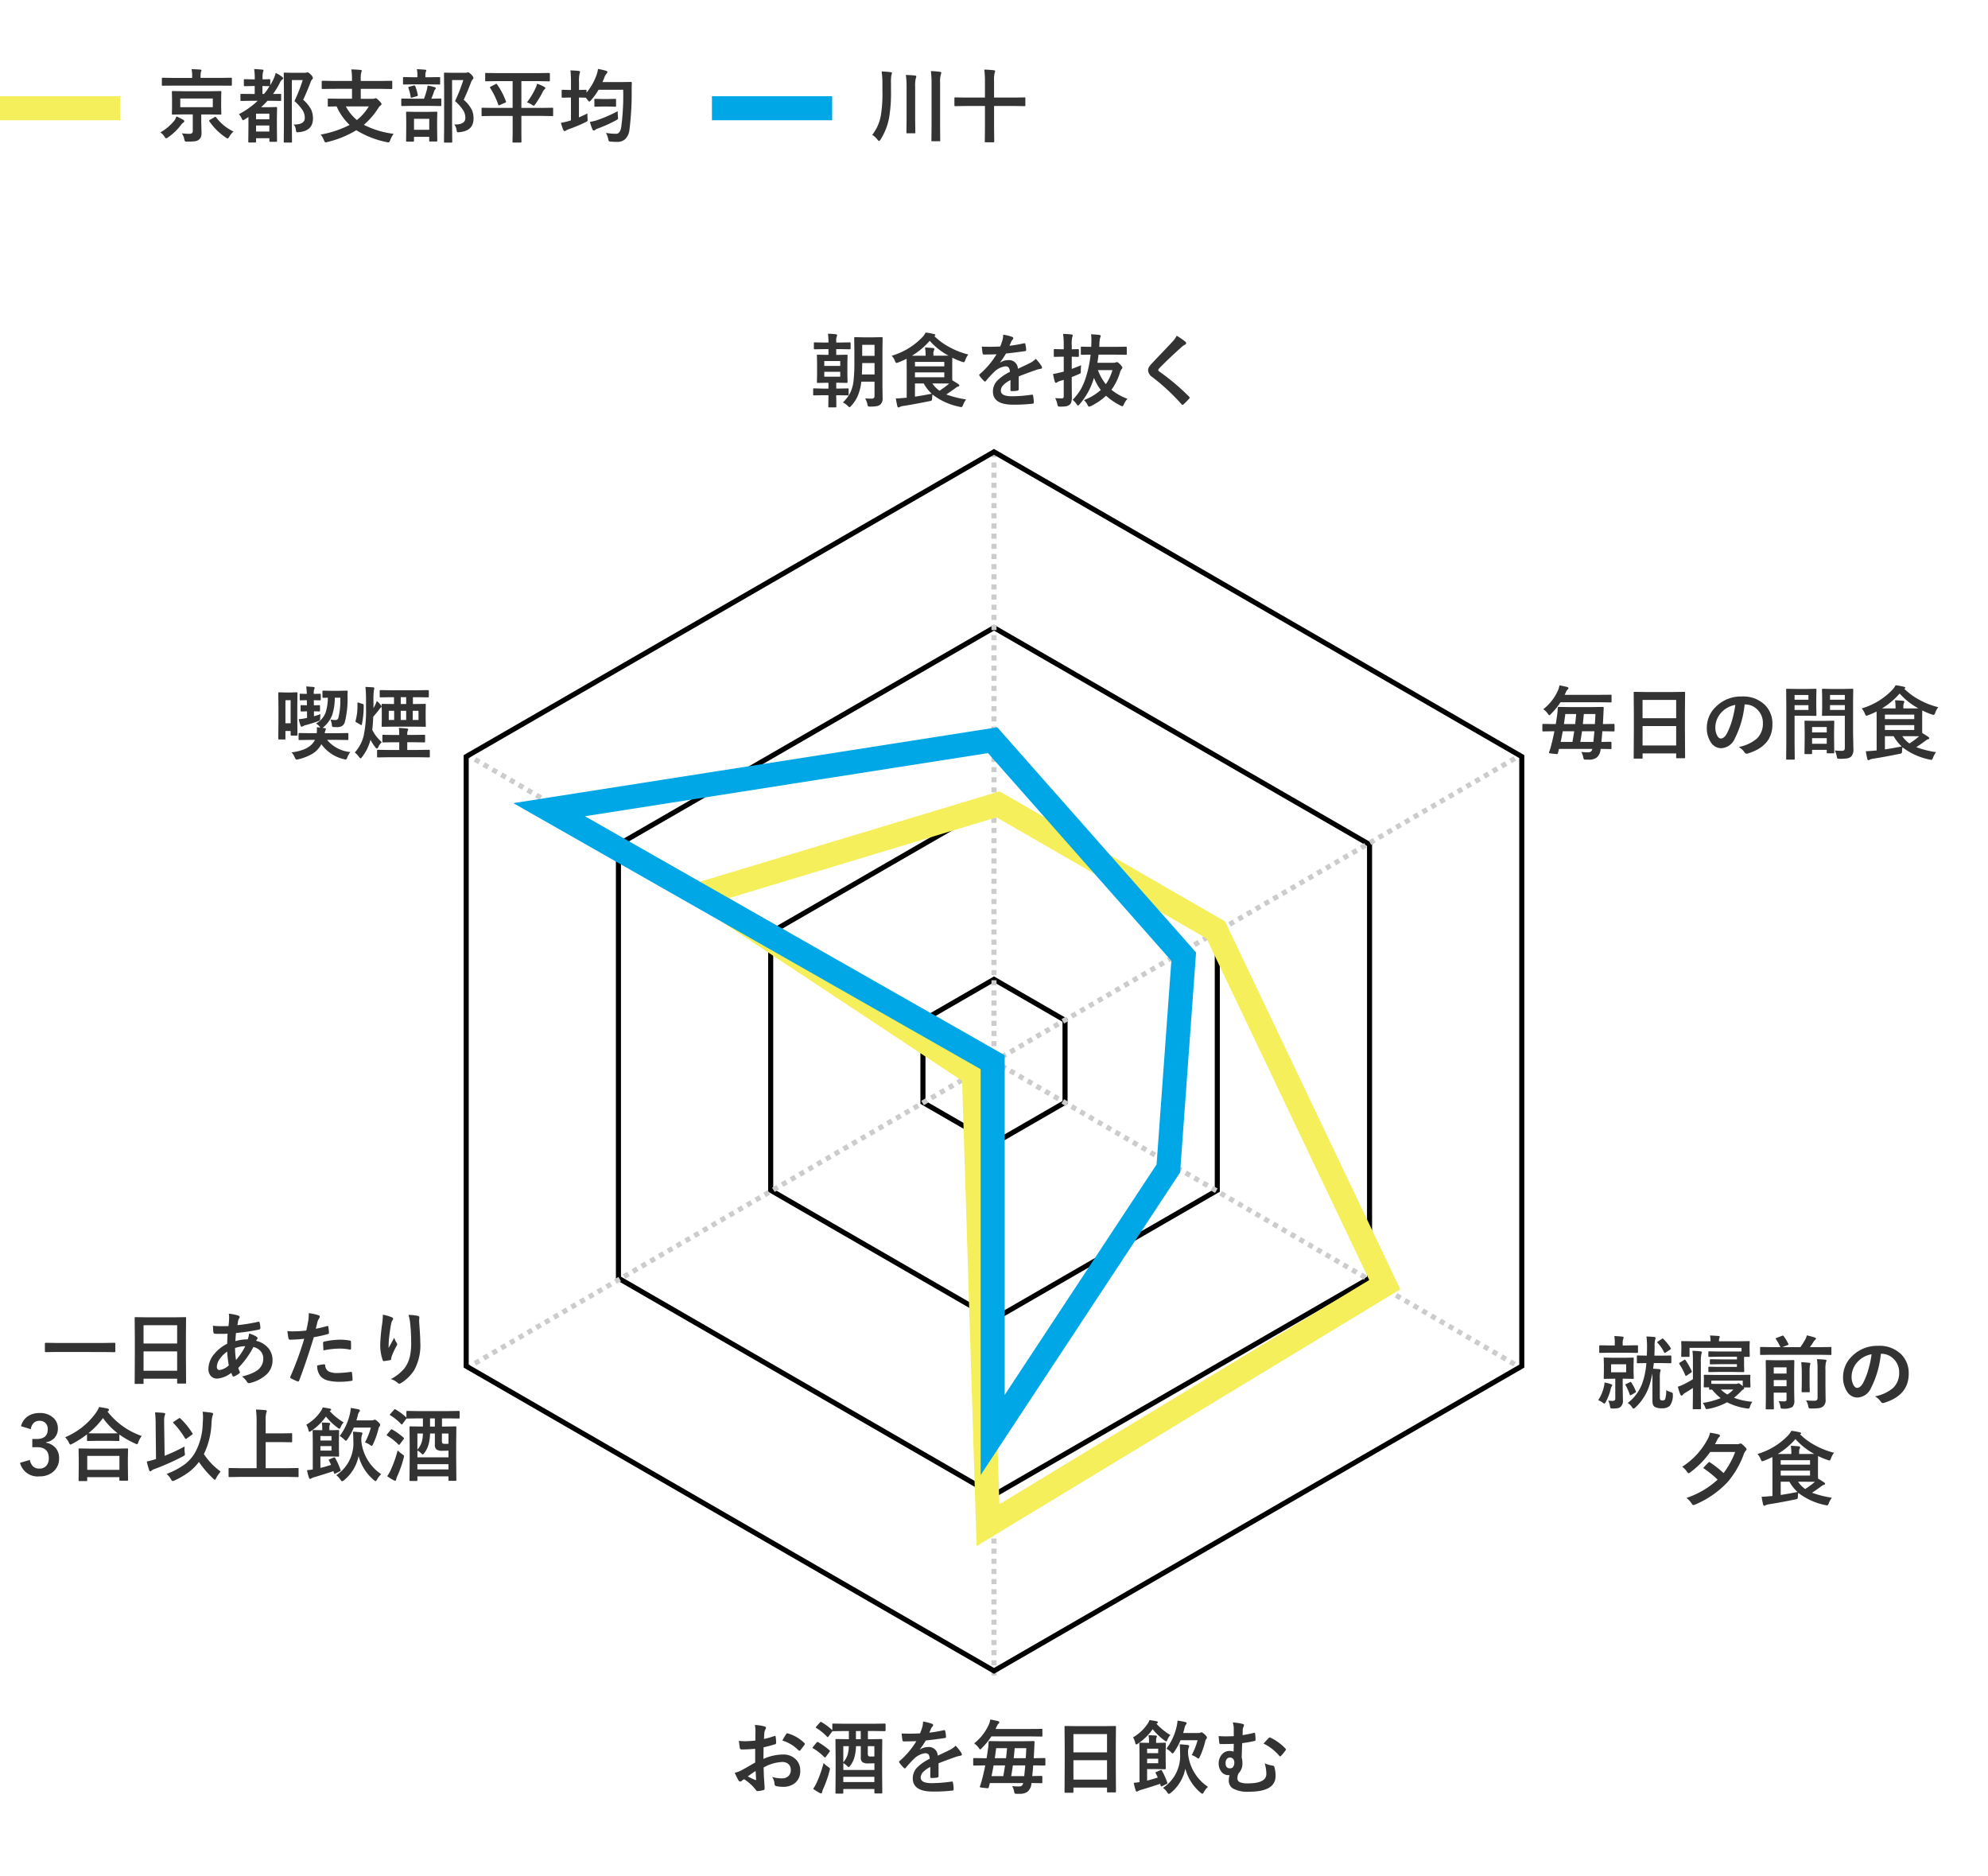 <svg xmlns="http://www.w3.org/2000/svg" xmlns:xlink="http://www.w3.org/1999/xlink" width="248" height="234" viewBox="0 0 248 234"><defs><style>.a{fill:none;stroke:#707070;}.b{clip-path:url(#a);}.c{fill:#333;}.d{fill:#00a7e6;}.e{fill:#f5ef5c;}.f{fill:#ccc;}</style><clipPath id="a"><rect class="a" width="248" height="234" transform="translate(200 2407)"/></clipPath></defs><g class="b" transform="translate(-200 -2407)"><g transform="translate(-495 -5414)"><g transform="translate(702.813 1840)"><path class="c" d="M.322-.181A5.414,5.414,0,0,0,1.4-2.642a16.435,16.435,0,0,0,.19-2.93v-1a9.857,9.857,0,0,0-.1-1.519Q2.236-8.052,2.6-8q.181.015.181.127a.761.761,0,0,1-.073.229,5.91,5.91,0,0,0-.049,1.084v.889a18.817,18.817,0,0,1-.229,3.33A7.7,7.7,0,0,1,1.353.41Q1.23.591,1.172.591T.972.42A2.7,2.7,0,0,0,.322-.181ZM7.637-8.13a9.346,9.346,0,0,1,1.118.088q.181.02.181.132a1.306,1.306,0,0,1-.068.22,3.767,3.767,0,0,0-.083,1.06v5.293L8.8.508q0,.083-.02.1A.168.168,0,0,1,8.7.62H7.8Q7.725.62,7.71.6A.182.182,0,0,1,7.7.508l.02-1.836V-6.6A13.469,13.469,0,0,0,7.637-8.13Zm-3.12.479q.669.02,1.118.073.181.015.181.127a1.017,1.017,0,0,1-.068.244,3.839,3.839,0,0,0-.073,1.04v4.019l.02,1.66q0,.083-.02.1a.186.186,0,0,1-.1.017H4.692q-.078,0-.093-.02a.2.2,0,0,1-.015-.1l.02-1.66V-6.138A11.156,11.156,0,0,0,4.517-7.651ZM14.3-8.32q.635.02,1.187.083.161.015.161.117a.558.558,0,0,1-.059.21,4.105,4.105,0,0,0-.073,1.06v2.021h2.539l1.25-.02a.155.155,0,0,1,.1.02.168.168,0,0,1,.015.088v.874a.147.147,0,0,1-.017.09.159.159,0,0,1-.1.017l-1.25-.02H15.518v2.69l.02,1.743q0,.1-.107.1h-.952a.166.166,0,0,1-.1-.02A.127.127,0,0,1,14.36.654l.02-1.733v-2.7H11.938l-1.26.02q-.078,0-.093-.02a.168.168,0,0,1-.015-.088v-.874q0-.078.02-.093a.168.168,0,0,1,.088-.015l1.26.02H14.38V-6.812A11.615,11.615,0,0,0,14.3-8.32Z" transform="translate(100.678 5998)"/><rect class="d" width="15" height="3" transform="translate(81 5993)"/></g><g transform="translate(614 1840)"><path class="c" d="M3.389-5.62H6.577l1.377-.02q.083,0,.1.02a.182.182,0,0,1,.015.093l-.02.806v1.094l.02.806a.159.159,0,0,1-.017.1.159.159,0,0,1-.1.017l-1.377-.02H5.566v1.011L5.6-.459A1.532,1.532,0,0,1,5.518.1.8.8,0,0,1,5.273.42a.994.994,0,0,1-.493.2,7.172,7.172,0,0,1-.942.044l-.132,0A.208.208,0,0,1,3.525.6.85.85,0,0,1,3.447.361,1.853,1.853,0,0,0,3.14-.371a8.3,8.3,0,0,0,.918.063.54.54,0,0,0,.371-.1.375.375,0,0,0,.078-.264V-2.729H3.389l-1.367.02a.178.178,0,0,1-.107-.02A.182.182,0,0,1,1.9-2.822l.02-.806V-4.722L1.9-5.527q0-.083.024-.1a.2.2,0,0,1,.1-.015ZM7.007-3.628V-4.712H2.949v1.084ZM2.041-6.318l-1.274.01a.166.166,0,0,1-.1-.02.127.127,0,0,1-.015-.078v-.786q0-.078.02-.093a.215.215,0,0,1,.1-.015l1.274.02H4.429v-.171a4.306,4.306,0,0,0-.068-.918q.464,0,1.079.049.151.015.151.1a.775.775,0,0,1-.073.21,2.9,2.9,0,0,0-.039.566v.161H8l1.27-.02a.155.155,0,0,1,.1.02.168.168,0,0,1,.015.088v.786q0,.1-.112.1L8-6.318ZM9.59-.591a2.289,2.289,0,0,0-.522.64q-.142.229-.21.229A.53.53,0,0,1,8.628.156,7.549,7.549,0,0,1,6.577-1.87a.142.142,0,0,1-.029-.073q0-.034.1-.107l.576-.337a.3.3,0,0,1,.112-.049q.039,0,.088.078A5.9,5.9,0,0,0,9.59-.591ZM.459-.479a6.215,6.215,0,0,0,1.719-1.44,1.761,1.761,0,0,0,.293-.562,8.006,8.006,0,0,1,.859.43.206.206,0,0,1,.117.171.2.2,0,0,1-.117.171.887.887,0,0,0-.273.269A6.78,6.78,0,0,1,1.431.127a.738.738,0,0,1-.244.132Q1.1.259.977.049A1.605,1.605,0,0,0,.459-.479ZM14.854-7.9a3.708,3.708,0,0,1,.8.493q.132.1.132.171t-.112.146a1.153,1.153,0,0,0-.327.469,10.3,10.3,0,0,1-.825,1.343l.894-.01a.2.2,0,0,1,.1.015.14.14,0,0,1,.015.083v.674q0,.078-.02.093a.2.2,0,0,1-.1.015l-1.274-.02h-.308a10.323,10.323,0,0,1-.8.8H14l.9-.02q.088,0,.107.024a.2.2,0,0,1,.015.1L15-2.158v1.011l.02,1.738q0,.068-.024.083a.2.2,0,0,1-.1.015H14.17q-.107,0-.107-.1V.239H12.4v.42q0,.083-.02.1a.166.166,0,0,1-.093.015h-.747q-.078,0-.093-.024a.153.153,0,0,1-.015-.088l.02-1.738V-2.407q-.156.112-.474.308a.414.414,0,0,1-.186.083q-.107,0-.19-.22a1.548,1.548,0,0,0-.342-.522,10.2,10.2,0,0,0,2.349-1.67h-.762l-1.279.02a.166.166,0,0,1-.1-.02.168.168,0,0,1-.015-.088V-5.19q0-.073.02-.088a.286.286,0,0,1,.1-.01l1.279.01h.381V-6.27h-.239l-1,.02q-.112,0-.112-.1v-.659q0-.083.02-.1A.182.182,0,0,1,11-7.119l1,.02h.239v-.039a7.874,7.874,0,0,0-.073-1.25q.288.01,1,.068.161.02.161.112a.589.589,0,0,1-.063.21,3.526,3.526,0,0,0-.049.84V-7.1l.85-.02q.078,0,.093.02a.182.182,0,0,1,.015.093v.64q.215-.376.371-.693A4.076,4.076,0,0,0,14.854-7.9ZM12.4-.591h1.66v-.757H12.4Zm1.66-2.227H12.4v.7h1.66ZM13.2-6.27v.991h.2a7.065,7.065,0,0,0,.679-.972h-.029Zm3.892,4.8h.1q1.289,0,1.289-.82a1.822,1.822,0,0,0-.288-.986A6.1,6.1,0,0,0,17.192-4.39a19.737,19.737,0,0,0,1.03-2.622H16.865v5.6l.02,2.09q0,.078-.02.093a.182.182,0,0,1-.093.015h-.8a.166.166,0,0,1-.1-.02.168.168,0,0,1-.015-.088l.02-2.08V-5.723l-.02-2.1q0-.083.02-.1a.2.2,0,0,1,.1-.015l.894.02h1.548a.752.752,0,0,0,.264-.029.482.482,0,0,1,.146-.029q.122,0,.425.3a.767.767,0,0,1,.239.405.234.234,0,0,1-.1.181,1.03,1.03,0,0,0-.2.371q-.454,1.2-.913,2.168A4.045,4.045,0,0,1,19.3-3.271a2.62,2.62,0,0,1,.2,1.06q0,1.538-1.763,1.7-.132.01-.176.01a.143.143,0,0,1-.142-.068,1.077,1.077,0,0,1-.054-.244A1.172,1.172,0,0,0,17.095-1.47Zm4.878-4.448L20.7-5.9q-.078,0-.093-.02a.168.168,0,0,1-.015-.088v-.8a.166.166,0,0,1,.02-.1.168.168,0,0,1,.088-.015l1.27.02h2.4v-.161a8.39,8.39,0,0,0-.083-1.279q.7.02,1.143.068.161.02.161.112a.775.775,0,0,1-.073.21,3.4,3.4,0,0,0-.059.791V-6.9h2.549l1.27-.02q.078,0,.1.024a.182.182,0,0,1,.015.093v.8q0,.078-.024.093a.153.153,0,0,1-.088.015l-1.27-.02H25.464v1.24h1.46a.814.814,0,0,0,.288-.039.336.336,0,0,1,.132-.039q.088,0,.4.313.313.293.313.43,0,.068-.142.181a.942.942,0,0,0-.239.269,9.191,9.191,0,0,1-1.826,2.129A11.064,11.064,0,0,0,29.561-.308a3.624,3.624,0,0,0-.43.806q-.088.259-.21.259A1.311,1.311,0,0,1,28.7.728,11.524,11.524,0,0,1,24.912-.757,12.763,12.763,0,0,1,21.294.718a.8.8,0,0,1-.22.039q-.1,0-.2-.259a2.621,2.621,0,0,0-.41-.713,12.832,12.832,0,0,0,3.608-1.2,7.108,7.108,0,0,1-1.616-2.31q-.43,0-.762.015l-.229,0a.155.155,0,0,1-.1-.02.182.182,0,0,1-.015-.093v-.767q0-.083.024-.1a.153.153,0,0,1,.088-.015l1.357.02h1.553v-1.24Zm4.492,2.192H23.6a5.753,5.753,0,0,0,1.382,1.7A6.388,6.388,0,0,0,26.465-3.726ZM37.124-1.47h.1q1.289,0,1.289-.82a1.822,1.822,0,0,0-.288-.986,5.916,5.916,0,0,0-1-1.113,20.668,20.668,0,0,0,1.03-2.622h-1.4v5.6l.02,2.09q0,.078-.02.093a.168.168,0,0,1-.088.015h-.806a.166.166,0,0,1-.1-.02.168.168,0,0,1-.015-.088l.02-2.08V-5.723l-.02-2.1q0-.083.024-.1a.2.2,0,0,1,.1-.015l.889.02h1.6a.691.691,0,0,0,.249-.029.528.528,0,0,1,.151-.029q.117,0,.42.3a.79.79,0,0,1,.239.405.252.252,0,0,1-.093.181.945.945,0,0,0-.21.371q-.449,1.191-.908,2.168a4.066,4.066,0,0,1,1.025,1.279,2.62,2.62,0,0,1,.2,1.06q0,1.538-1.763,1.7-.127.01-.166.01a.143.143,0,0,1-.142-.068,1.483,1.483,0,0,1-.049-.244A1.324,1.324,0,0,0,37.124-1.47ZM32,.669H31.23q-.112,0-.112-.1l.02-1.685v-.723l-.02-1.118q0-.078.02-.093a.182.182,0,0,1,.093-.015l1.108.02h1.44l1.108-.02a.178.178,0,0,1,.107.02.168.168,0,0,1,.015.088l-.02.981v.825l.02,1.68q0,.088-.024.107a.2.2,0,0,1-.1.015h-.767q-.083,0-.1-.024a.2.2,0,0,1-.015-.1V.068h-1.9v.5Q32.109.669,32,.669Zm.107-2.847V-.811h1.9V-2.178ZM31.9-3.794l-1.284.02q-.1,0-.1-.107V-4.6q0-.107.1-.107l1.284.02h1.45a10,10,0,0,0,.366-1.143,2.8,2.8,0,0,0,.083-.5,8.181,8.181,0,0,1,.869.2q.151.049.151.132a.225.225,0,0,1-.078.156.644.644,0,0,0-.132.234,9.764,9.764,0,0,1-.342.918l1.128-.02q.083,0,.1.02a.168.168,0,0,1,.015.088v.723q0,.078-.02.093a.182.182,0,0,1-.093.015l-1.27-.02Zm.176-2.686-1.226.02q-.083,0-.1-.02a.168.168,0,0,1-.015-.088v-.7a.166.166,0,0,1,.02-.1.182.182,0,0,1,.093-.015l1.226.02h.454v-.181a3.98,3.98,0,0,0-.063-.83q.317.01,1.011.068.161.02.161.093a.563.563,0,0,1-.068.2,1.5,1.5,0,0,0-.044.479v.171h.513l1.221-.02q.078,0,.093.02a.2.2,0,0,1,.015.1v.7q0,.078-.02.093a.168.168,0,0,1-.088.015l-1.221-.02Zm-.669.449a.222.222,0,0,1-.02-.073q0-.039.132-.078l.547-.146a.466.466,0,0,1,.093-.015q.059,0,.1.093a6.147,6.147,0,0,1,.322,1.1.518.518,0,0,1,0,.059q0,.049-.127.093l-.591.171a.414.414,0,0,1-.1.02q-.059,0-.078-.122A5.293,5.293,0,0,0,31.406-6.03ZM41.9-2.539l-1.25.02q-.083,0-.1-.02a.168.168,0,0,1-.015-.088v-.825q0-.078.02-.093a.182.182,0,0,1,.093-.015l1.25.02h2.51V-6.88H42.441L41.1-6.86q-.083,0-.1-.024a.2.2,0,0,1-.015-.1v-.8a.178.178,0,0,1,.02-.107A.182.182,0,0,1,41.1-7.9l1.338.02H47.6L48.94-7.9q.078,0,.1.024a.2.2,0,0,1,.015.1v.8q0,.088-.024.107a.153.153,0,0,1-.088.015L47.6-6.88H45.5v3.34h2.588l1.26-.02a.155.155,0,0,1,.1.02.168.168,0,0,1,.015.088v.825q0,.073-.02.09a.16.16,0,0,1-.093.017l-1.26-.02H45.5V-.381l.01,1.05q0,.112-.1.112H44.5q-.078,0-.093-.02a.182.182,0,0,1-.015-.093l.02-1.05V-2.539Zm4.3-1.7A9.443,9.443,0,0,0,47.266-6a2.122,2.122,0,0,0,.19-.557,4.714,4.714,0,0,1,.913.4q.122.068.122.142a.211.211,0,0,1-.093.151.859.859,0,0,0-.229.317,12.2,12.2,0,0,1-.923,1.533q-.142.2-.21.2A.622.622,0,0,1,46.8-3.94,3,3,0,0,0,46.206-4.238ZM42.476-6.46a9.115,9.115,0,0,1,1.094,2.09.222.222,0,0,1,.02.073q0,.044-.1.1l-.679.3a.383.383,0,0,1-.117.039q-.039,0-.073-.088A10.161,10.161,0,0,0,41.6-6.04a.143.143,0,0,1-.029-.063q0-.029.117-.1l.6-.308a.2.2,0,0,1,.093-.034Q42.422-6.543,42.476-6.46ZM56.05-.425a7.256,7.256,0,0,0,1.138.112h.142q.488,0,.63-.854A29.85,29.85,0,0,0,58.2-5.806H55.132a8.16,8.16,0,0,1-.952,1.318q-.146.161-.21.161t-.2-.2l-.239-.288h-.02l-.83-.02v2.48q.562-.244,1.06-.493,0,.176,0,.264,0,.2.015.366.01.127.01.181a.209.209,0,0,1-.039.144,1.079,1.079,0,0,1-.234.139,18.883,18.883,0,0,1-2.075.869,1.7,1.7,0,0,0-.332.151.4.4,0,0,1-.2.088q-.083,0-.151-.132a6.6,6.6,0,0,1-.3-.908,6.825,6.825,0,0,0,1.05-.239l.2-.063V-4.834h-.112l-.928.02q-.088,0-.1-.02a.143.143,0,0,1-.02-.093v-.757q0-.083.024-.1a.2.2,0,0,1,.1-.015l.928.02h.112V-6.7a13.772,13.772,0,0,0-.068-1.519q.591.015,1.04.068.161.02.161.122a.893.893,0,0,1-.059.2,4.388,4.388,0,0,0-.073,1.108v.942l.83-.02q.078,0,.093.02a.182.182,0,0,1,.015.093v.239a7.167,7.167,0,0,0,1.221-2.124,3.786,3.786,0,0,0,.21-.83,9.759,9.759,0,0,1,.972.22q.2.063.2.161a.3.3,0,0,1-.1.2,1.539,1.539,0,0,0-.293.527q-.142.361-.22.532h2.412l1.128-.02q.122,0,.122.132-.02.278-.02.83a37.118,37.118,0,0,1-.278,5.01A1.928,1.928,0,0,1,58.433.371,1.472,1.472,0,0,1,57.441.7q-.054,0-.122,0-.215,0-.63-.034A.473.473,0,0,1,56.421.61a.791.791,0,0,1-.088-.273A2.689,2.689,0,0,0,56.05-.425ZM57.52-3.13q0,.088,0,.176,0,.249.024.5.015.142.015.186a.2.2,0,0,1-.059.156,1.787,1.787,0,0,1-.2.122A16.865,16.865,0,0,1,55.059-.977a1.288,1.288,0,0,0-.327.156.259.259,0,0,1-.2.1q-.1,0-.161-.132a6.031,6.031,0,0,1-.322-.942,5.724,5.724,0,0,0,1.05-.269A17.928,17.928,0,0,0,57.52-3.13Zm-1.162-.581h-.806l-.83.02q-.083,0-.1-.02a.168.168,0,0,1-.015-.088v-.762q0-.078.02-.093a.182.182,0,0,1,.093-.015l.83.02h.806l.84-.02q.083,0,.1.02a.168.168,0,0,1,.015.088V-3.8q0,.078-.02.093a.182.182,0,0,1-.093.015Z" transform="translate(100.541 5998)"/><rect class="e" width="15" height="3" transform="translate(81 5993)"/></g></g><g transform="translate(14)"><g transform="translate(116 -5610)"><g transform="translate(127.84 8073)"><path d="M77.166,143.567l-.158-.091L30,116.336V61.873L77.166,34.641l.158.092,47.008,27.14v54.463Zm-46.533-27.6,46.533,26.866L123.7,115.97V62.237L77.166,35.372,30.633,62.237Z" transform="translate(-11.007 -12.71)"/><path d="M88.173,134.345,60,118.079V85.548L88.173,69.282l28.173,16.266v32.531Zm-27.54-16.631,27.54,15.9,27.54-15.9v-31.8l-27.54-15.9-27.54,15.9Z" transform="translate(-22.014 -25.419)"/><path d="M99.18,125.123l-9.18-5.3v-10.6l9.18-5.3,9.18,5.3v10.6Zm-8.547-5.665,8.547,4.934,8.547-4.934v-9.869l-8.547-4.934-8.547,4.934Z" transform="translate(-33.021 -38.129)"/><path class="f" d="M104,153.244h.633v-.633H104Zm0-1.266h.633v-.633H104Zm0-1.266h.633v-.634H104Zm0-1.266h.633v-.633H104Zm0-1.266h.633v-.633H104Zm0-1.266h.633v-.633H104Zm0-1.266h.633v-.633H104Zm0-1.266h.633v-.633H104Zm0-1.266h.633v-.633H104Zm0-1.266h.633v-.633H104Zm0-1.266h.633v-.633H104Zm0-1.266h.633v-.634H104Zm0-1.266h.633v-.633H104Zm0-1.266h.633v-.633H104Zm0-1.266h.633v-.633H104Zm0-1.266h.633v-.633H104Zm0-1.266h.633v-.633H104Zm0-1.266h.633v-.633H104Zm0-1.266h.633v-.633H104Zm0-1.266h.633v-.633H104Zm0-1.266h.633v-.634H104Zm0-1.266h.633v-.633H104Zm0-1.266h.633v-.633H104Zm0-1.266h.633v-.633H104Zm0-1.266h.633v-.633H104Zm0-1.266h.633v-.633H104Zm0-1.266h.633v-.633H104Zm0-1.266h.633v-.633H104Zm0-1.266h.633v-.633H104Zm0-1.266h.633v-.634H104Zm0-1.266h.633v-.633H104Zm0-1.266h.633v-.633H104Zm0-1.266h.633v-.633H104Zm0-1.266h.633v-.633H104Zm0-1.266h.633v-.633H104Zm0-1.266h.633v-.633H104Zm0-1.266h.633v-.633H104Zm0-1.266h.633v-.633H104Zm0-1.266h.633v-.634H104Zm0-1.266h.633v-.633H104Zm0-1.266h.633v-.633H104Zm0-1.266h.633V100.7H104Zm0-1.266h.633V99.43H104Zm0-1.266h.633v-.633H104Zm0-1.266h.633V96.9H104Zm0-1.266h.633v-.633H104ZM104,95h.633v-.633H104Zm0-1.266h.633V93.1H104Zm0-1.266h.633v-.633H104Zm0-1.266h.633v-.633H104Zm0-1.266h.633V89.3H104Zm0-1.266h.633v-.633H104Zm0-1.266h.633v-.633H104Zm0-1.266h.633V85.5H104Zm0-1.266h.633v-.633H104Zm0-1.266h.633V82.97H104Zm0-1.266h.633V81.7H104Zm0-1.266h.633v-.633H104Zm0-1.266h.633v-.633H104Zm0-1.266h.633V77.9H104Zm0-1.266h.633v-.633H104Zm0-1.266h.633v-.633H104Zm0-1.266h.633v-.633H104Zm0-1.266h.633V72.84H104Zm0-1.266h.633v-.633H104Zm0-1.266h.633v-.634H104Zm0-1.266h.633v-.633H104Zm0-1.266h.633v-.633H104Zm0-1.266h.633v-.633H104Zm0-1.266h.633v-.633H104Zm0-1.266h.633v-.633H104Zm0-1.266h.633V62.71H104Zm0-1.266h.633v-.633H104Zm0-1.266h.633v-.633H104Zm0-1.266h.633v-.634H104Zm0-1.266h.633v-.633H104Zm0-1.266h.633v-.633H104Zm0-1.266h.633v-.633H104Zm0-1.266h.633v-.633H104Zm0-1.266h.633v-.633H104Zm0-1.266h.633v-.633H104Zm0-1.266h.633v-.633H104Zm0-1.266h.633v-.633H104Zm0-1.266h.633v-.634H104Zm0-1.266h.633V46.25H104Zm0-1.266h.633v-.633H104Zm0-1.266h.633v-.633H104Zm0-1.266h.633v-.633H104Zm0-1.266h.633v-.633H104Zm0-1.266h.633v-.633H104Zm0-1.266h.633v-.633H104Zm0-1.266h.633v-.633H104Zm0-1.266h.633v-.634H104Zm0-1.266h.633v-.633H104Zm0-1.266h.633v-.633H104Zm0-1.266h.633v-.633H104Zm0-1.266h.633v-.633H104Zm0-1.266h.633v-.633H104Zm0-1.266h.633v-.633H104Zm0-1.266h.633v-.633H104Zm0-1.266h.633V25.99H104Zm0-1.266h.633v-.634H104Zm0-1.266h.633v-.633H104Zm0-1.266h.633v-.633H104Zm0-1.266h.633v-.633H104Zm0-1.266h.633v-.633H104Zm0-1.266h.633v-.633H104Zm0-1.266h.633v-.633H104Zm0-1.266h.633v-.633H104Zm0-1.266h.633v-.633H104Zm0-1.266h.633v-.634H104Zm0-1.266h.633v-.633H104Zm0-1.266h.633V10.8H104Zm0-1.266h.633V9.529H104ZM104,8.9h.633V8.263H104Zm0-1.266h.633V7H104Zm0-1.266h.633V5.731H104ZM104,5.1h.633V4.465H104Zm0-1.266h.633V3.2H104Zm0-1.266h.633V1.932H104ZM104,1.3h.633V.666H104Z" transform="translate(-38.157 -0.244)"/><path class="f" d="M131.587,136.685l.347.2.318-.548-.347-.2Zm-1.095-.636.547.318.318-.547-.547-.318Zm-1.095-.638.548.319.318-.547-.547-.319Zm-1.095-.636.547.318.318-.548-.547-.318Zm-1.094-.636.547.318.318-.548-.548-.318Zm-1.1-.637.548.318.318-.547-.548-.318Zm-1.094-.637.547.318.318-.547-.547-.318Zm-1.095-.637.547.318.318-.547-.546-.318Zm-1.094-.636.547.318.318-.548-.547-.318Zm-1.095-.636.547.318.318-.547-.547-.318Zm-1.094-.638.547.319.318-.547-.548-.319Zm-1.1-.636.548.318.318-.547-.548-.318Zm-1.094-.637.547.318.318-.547-.547-.318Zm-1.095-.636.547.318.318-.548-.547-.318Zm-1.095-.637.547.318.318-.547-.547-.318Zm-1.095-.637.547.318.318-.547-.547-.318Zm-1.095-.636.548.318.318-.547-.548-.318Zm-1.095-.637.548.318.318-.547-.547-.318Zm-1.094-.637.547.318.318-.548-.547-.318Zm-1.095-.636.547.318.319-.547-.548-.318Zm-1.095-.637.547.318.319-.547-.547-.318Zm-1.094-.637.547.318.318-.547-.547-.318Zm-1.095-.637.548.318.318-.547-.548-.318Zm-1.095-.636.548.318.318-.548-.547-.318Zm-1.094-.636.548.318.317-.547-.548-.318Zm-1.095-.638.547.319.318-.547-.548-.319Zm-1.095-.637.547.318L104,119.9l-.547-.318Zm-1.095-.636.547.318.318-.547-.547-.318Zm-1.095-.636.548.318.318-.547-.547-.318Zm-1.095-.637.548.318.318-.547-.547-.319Zm-1.095-.637.548.318.318-.548-.548-.318Zm-1.094-.637.547.318.318-.547-.547-.318Zm-1.094-.636.547.318.318-.548-.548-.318Zm-1.095-.637.547.318.318-.547-.547-.318Zm-1.095-.637.548.318.318-.547-.547-.318ZM93.28,114.4l.547.318.318-.548-.547-.318Zm-1.095-.637.548.318.318-.547-.548-.318Zm-1.095-.637.548.319.318-.548-.548-.318ZM90,112.491l.548.318.318-.547-.548-.318Zm-1.094-.637.547.318.318-.547-.547-.318Zm-1.095-.636.548.318.318-.547-.548-.318Zm-1.095-.638.547.318.318-.547-.547-.318Zm-1.095-.636.548.318.318-.547-.548-.318Zm-1.094-.636.547.318.318-.547-.547-.318Zm-1.095-.637.548.318.318-.547-.548-.318Zm-1.094-.637.547.318.318-.547-.547-.318Zm-1.095-.637.547.318.318-.547-.548-.318Zm-1.095-.636.547.318.318-.547-.547-.318Zm-1.095-.636.548.318.318-.547-.548-.318Zm-1.095-.638.548.318.318-.548-.547-.318Zm-1.095-.637.548.318.318-.547-.548-.318Zm-1.094-.636.547.318.318-.547-.548-.318Zm-1.095-.637.547.318.318-.547-.548-.318Zm-1.095-.636.547.318.318-.547-.547-.318Zm-1.095-.637.548.318.318-.548-.547-.318Zm-1.094-.637.547.318.318-.547-.547-.318ZM70.3,101.03l.548.319.318-.547-.548-.319Zm-1.094-.636.547.318.318-.547-.548-.318Zm-1.1-.637.548.318.318-.547-.548-.318Zm-1.094-.636.547.318.318-.548-.547-.318Zm-1.095-.638.548.319.318-.547-.547-.318Zm-1.095-.636.548.318.318-.547-.547-.318Zm-1.095-.636.548.318.318-.547-.548-.318Zm-1.094-.637.547.318.318-.548-.548-.318Zm-1.1-.637.548.319.318-.548-.548-.318ZM60.445,95.3l.547.318.318-.547-.547-.318Zm-1.095-.636.548.318.318-.547-.548-.318Zm-1.094-.636.547.318.318-.547-.547-.318Zm-1.095-.638.547.319.319-.548-.548-.318Zm-1.095-.636.548.318.318-.547-.548-.318Zm-1.095-.637.548.318.318-.547-.548-.318Zm-1.094-.636.547.318.318-.547-.547-.318Zm-1.095-.637.547.318.318-.547L53.1,90.3Zm-1.095-.637.547.318.318-.548-.547-.318ZM50.6,89.57l.547.318.318-.547-.548-.318Zm-1.1-.637.548.318.318-.547-.548-.318ZM48.405,88.3l.548.318.318-.547-.547-.319Zm-1.094-.636.547.318.318-.547-.547-.318Zm-1.095-.637.547.318.319-.548-.548-.318Zm-1.094-.637.546.318.319-.547-.547-.318Zm-1.095-.637.547.318.318-.547-.547-.318Zm-1.095-.636.548.318.318-.547-.547-.318Zm-1.095-.636.548.318.318-.548-.547-.318Zm-1.094-.638.547.319.318-.548-.548-.318ZM39.65,83.2l.547.318.318-.547-.548-.318Zm-1.095-.636.547.318.318-.547-.547-.318Zm-1.095-.636.547.318.318-.547-.547-.318Zm-1.095-.637.548.318.318-.548-.547-.318Zm-1.095-.637.547.318.318-.548-.547-.318Zm-1.094-.637.547.318.318-.547-.548-.318Zm-1.095-.636.547.318.318-.547-.547-.318Zm-1.094-.637.547.318.318-.547-.547-.318Zm-1.095-.637.547.318.318-.548-.547-.318ZM29.8,77.472l.547.318.318-.548-.547-.318ZM28.7,76.835l.547.318.318-.547-.547-.318ZM27.611,76.2l.547.318.318-.547-.548-.318Zm-1.1-.636.548.318.318-.547-.548-.318Zm-1.094-.637.547.318.318-.548-.547-.318Zm-1.095-.636.547.318.318-.547-.547-.318Zm-1.095-.638.547.318.318-.547-.547-.318Zm-1.095-.636.547.318L23,72.786l-.547-.318Zm-1.095-.637.548.318.318-.547-.547-.318Zm-1.094-.636.547.318.318-.548-.547-.318Zm-1.095-.637.548.318.318-.547-.547-.318Zm-1.094-.637.547.318.318-.547-.548-.318Zm-1.095-.636.547.318.318-.547-.547-.318ZM15.571,69.2l.547.318.318-.547-.547-.318Zm-1.095-.637.548.318.318-.547-.547-.318Zm-1.095-.637.548.318.318-.547-.547-.318Zm-1.094-.636.547.318.318-.547-.547-.318Zm-1.095-.637.547.318.318-.547-.548-.318ZM10.1,66.011l.547.318.318-.548-.547-.318ZM9,65.375l.547.318.318-.548-.547-.318Zm-1.095-.637.548.318.318-.547-.547-.318ZM6.815,64.1l.548.318.318-.547-.547-.318Zm-1.093-.637.546.318.319-.547-.548-.318Zm-1.095-.637.547.318.318-.548-.548-.318Zm-1.095-.636.547.318.318-.548-.547-.318Zm-1.095-.637.547.318.318-.547-.547-.318Zm-1.095-.637.548.318.318-.547-.547-.318ZM.248,60.281.8,60.6l.318-.547-.547-.318Z" transform="translate(-0.091 -21.916)"/><path class="f" d="M.248,136.339l.318.547.547-.318L.8,136.021Zm1.095-.637.318.547.547-.318-.318-.547Zm1.095-.637.318.547.547-.318-.318-.547Zm1.095-.637.318.548.547-.318-.318-.547Zm1.095-.636.318.548.548-.318-.318-.548Zm1.095-.636.318.547.548-.318-.318-.547Zm1.094-.638.318.547.547-.318-.318-.547Zm1.095-.636.318.547.547-.318-.318-.547ZM9,131.245l.318.548.547-.318-.318-.548Zm1.094-.636.319.547.547-.318-.319-.547Zm1.095-.637.318.547.547-.318-.318-.547Zm1.095-.637.318.547.547-.318-.318-.547Zm1.094-.636.318.547.547-.318-.318-.547Zm1.095-.637.318.548.547-.319-.318-.547Zm1.095-.637.318.547.547-.318-.318-.547Zm1.095-.636.318.547.547-.318-.318-.547Zm1.095-.637.318.547.548-.318-.318-.547Zm1.095-.637.318.548.547-.319L19.4,125.2Zm1.094-.637.318.548.547-.318-.318-.548Zm1.095-.636.318.547.548-.318-.318-.547Zm1.095-.636.318.547.547-.318-.318-.547Zm1.094-.637.318.547.548-.319-.319-.547Zm1.095-.638.318.548.547-.318-.318-.547Zm1.095-.636.318.548.547-.318-.318-.548Zm1.094-.636.318.547.548-.318-.318-.547Zm1.1-.637.318.547.548-.318-.318-.547Zm1.094-.637.318.547.547-.318-.318-.547Zm1.095-.637.318.548.547-.318-.318-.548Zm1.095-.636.318.547.547-.318-.318-.548Zm1.095-.637.318.547.547-.318-.318-.547Zm1.094-.637.318.547.548-.318-.318-.547Zm1.1-.636.318.547.548-.318-.318-.547Zm1.093-.637.319.548.547-.318-.318-.548Zm1.095-.637.319.547.547-.318-.318-.548Zm1.095-.636.318.547.547-.318-.318-.547Zm1.095-.637.318.547.547-.318-.318-.547Zm1.095-.636.318.547.548-.318L40.2,113.1Zm1.095-.638.318.548.548-.318-.318-.548Zm1.094-.636.318.547.547-.318-.318-.548Zm1.095-.636.318.547.547-.318-.318-.547Zm1.095-.637.318.547.547-.318-.318-.547Zm1.095-.637.318.547.547-.318-.318-.547Zm1.095-.637.318.548.548-.318-.318-.548Zm1.095-.636.318.547.547-.318-.318-.547Zm1.094-.636.318.547.547-.319-.318-.547Zm1.094-.638.319.547.547-.318-.318-.547Zm1.1-.637.318.548.547-.318-.318-.547Zm1.094-.636.318.547.547-.318-.318-.548Zm1.095-.636.318.547.548-.319-.318-.547Zm1.095-.638.318.548.547-.318-.318-.547Zm1.094-.636.318.547.548-.318-.318-.547Zm1.095-.637.318.548.548-.318-.318-.547Zm1.095-.636.318.547.548-.318-.318-.548Zm1.095-.637.318.547.547-.318-.318-.547Zm1.095-.637.318.547.548-.318-.318-.547Zm1.095-.636.318.547.547-.318L60.993,101Zm1.094-.637.318.547.548-.318-.319-.548Zm1.095-.637.318.547.548-.318-.318-.548Zm1.094-.636.318.547.548-.318-.318-.547Zm1.095-.637.318.547L65.688,99l-.318-.547Zm1.095-.637.318.547.547-.318-.318-.547Zm1.095-.637.318.547.547-.318-.318-.548Zm1.094-.636.318.547.548-.318-.318-.548Zm1.1-.636.318.547.548-.318-.318-.547ZM70.3,95.59l.318.547.548-.318-.318-.547Zm1.095-.636.318.547.547-.318-.318-.547Zm1.095-.637.318.547.548-.318L73.032,94Zm1.095-.636.318.547.547-.318-.318-.547Zm1.094-.638.318.548.548-.318-.319-.547Zm1.095-.636.318.547.547-.318-.318-.547Zm1.094-.636.318.547L77.728,92l-.318-.547Zm1.095-.637.318.547.547-.318-.318-.547Zm1.095-.637.318.547.548-.318-.318-.548Zm1.095-.637.318.548.547-.318-.318-.547Zm1.095-.636.318.547.548-.318-.318-.547Zm1.095-.637.318.548.547-.318-.318-.547Zm1.094-.637.318.547.548-.318-.318-.548Zm1.095-.636.318.547.548-.318L85.071,87Zm1.095-.637.318.548.548-.318-.318-.547Zm1.094-.636.319.547.547-.319-.319-.547Zm1.095-.638.318.547.548-.318-.318-.547Zm1.095-.636.318.547L89.767,85l-.318-.548ZM90,84.13l.318.548.548-.318-.318-.547Zm1.095-.636.318.547.548-.318-.318-.547Zm1.095-.637.318.547.548-.318-.318-.547Zm1.095-.637.318.547.547-.318-.318-.548Zm1.095-.636.318.547.547-.318-.318-.548Zm1.095-.637.318.547.547-.318-.318-.547Zm1.095-.637.318.547.548-.318-.318-.547Zm1.095-.636.318.547.548-.318-.318-.547Zm1.094-.637.318.547.548-.318-.319-.548Zm1.094-.637.319.548.547-.318-.318-.548Zm1.095-.637.319.548.547-.318-.318-.547Zm1.095-.636.318.547.547-.318-.318-.547Zm1.095-.636.318.547.547-.318-.318-.547Zm1.095-.638.318.547.548-.318-.318-.548Zm1.095-.636.317.547.548-.318-.317-.548Zm1.094-.637.318.548.547-.318-.318-.547Zm1.095-.636.318.547.548-.318-.318-.547Zm1.095-.637.318.547.547-.318-.318-.547Zm1.095-.637.318.547.547-.318-.318-.548Zm1.095-.637.318.548.548-.318-.318-.547Zm1.095-.636.318.548.547-.318-.318-.547Zm1.094-.637.318.547.547-.318-.318-.547Zm1.094-.637.318.547.548-.318-.318-.547Zm1.095-.636.318.547.547-.318-.318-.548Zm1.095-.637.318.548.547-.319-.318-.547Zm1.095-.637.318.548.547-.318-.318-.547Zm1.095-.636.318.547.547-.318L119,67.257Zm1.094-.637.318.547.548-.318-.318-.547Zm1.1-.636.318.547.548-.318-.318-.548Zm1.094-.638.318.548.547-.318-.318-.547Zm1.095-.636.318.547.547-.318-.318-.547Zm1.095-.636.318.547.547-.318-.318-.547Zm1.095-.637.318.547.547-.318-.318-.547Zm1.093-.637.319.547.547-.318-.318-.548Zm1.1-.637.318.548.547-.318-.318-.547Zm1.094-.636.318.547.547-.318-.318-.547Zm1.095-.637.318.548.547-.319-.318-.547Zm1.095-.637.318.547.547-.318-.318-.548Zm1.095-.636.318.547.347-.2-.318-.547Z" transform="translate(-0.091 -21.916)"/><path d="M.633,114.226V38.562L66.159.731l65.526,37.831v75.664L66.159,152.058ZM66.159,0l-66,38.105L0,38.2v76.394L66,152.7l.158.091,66-38.105.158-.092V38.2L66.318.091Z"/></g><path class="c" d="M-18.071-.3q.469.029.815.029t.352-.317v-1.8h-1.65a6.26,6.26,0,0,1-.464,1.821A4.776,4.776,0,0,1-19.8.615q-.166.181-.22.181t-.22-.161a2.2,2.2,0,0,0-.61-.43,4.753,4.753,0,0,0,.894-1.167,4.515,4.515,0,0,0,.43-1.5,19.9,19.9,0,0,0,.107-2.383V-6.289l-.02-1.538q0-.083.02-.1a.168.168,0,0,1,.088-.015l1.045.02h1.235l1.04-.02a.155.155,0,0,1,.1.02.182.182,0,0,1,.015.093l-.02,1.538v4.556l.02,1.382a1.021,1.021,0,0,1-.278.811.987.987,0,0,1-.449.205,4.388,4.388,0,0,1-.791.054A.526.526,0,0,1-17.71.674.65.65,0,0,1-17.793.42,2.476,2.476,0,0,0-18.071-.3Zm-.41-2.988H-16.9V-4.712h-1.538Q-18.442-4.131-18.481-3.291Zm1.577-3.7h-1.538V-5.61H-16.9Zm-6.357,5.464h.61v-.728h-.283l-1.045.02q-.112,0-.112-.1l.02-.928V-4.722l-.02-.918q0-.083.02-.1a.182.182,0,0,1,.093-.015l1.035.02h.293V-6.45h-.522l-1.177.02a.178.178,0,0,1-.107-.02.182.182,0,0,1-.015-.093v-.64q0-.078.024-.093a.2.2,0,0,1,.1-.015l1.177.02h.522a8.657,8.657,0,0,0-.063-1.1,9.229,9.229,0,0,1,1,.068q.142.029.142.112a.519.519,0,0,1-.049.166,1.552,1.552,0,0,0-.063.571v.181h.493l1.177-.02a.178.178,0,0,1,.107.02.168.168,0,0,1,.015.088v.64q0,.083-.024.1a.2.2,0,0,1-.1.015l-1.177-.02h-.493v.718h.254l1.045-.02q.083,0,.1.02a.182.182,0,0,1,.015.093l-.02.918v1.455l.02.928q0,.1-.112.1l-1.045-.02h-.254v.728h.244l1.187-.02a.155.155,0,0,1,.1.02.182.182,0,0,1,.015.093V-.8a.172.172,0,0,1-.017.1q-.017.02-.1.02L-21.44-.7h-.244v.02l.02,1.392q0,.107-.1.107h-.791a.166.166,0,0,1-.1-.02.153.153,0,0,1-.015-.088l.02-1.411h-.61l-1.191.02q-.078,0-.093-.02a.215.215,0,0,1-.015-.1v-.64q0-.083.02-.1a.168.168,0,0,1,.088-.015Zm2.08-1.489v-.61h-1.992v.61Zm-1.992-1.953v.61h1.992v-.61Zm8.413-.659a8.642,8.642,0,0,0,3.818-2.31,2.212,2.212,0,0,0,.41-.581,7.368,7.368,0,0,1,1.05.19q.171.039.171.112t-.1.117l-.034.02a8.192,8.192,0,0,0,1.924,1.4,9.818,9.818,0,0,0,2.319.9,2.285,2.285,0,0,0-.381.7q-.1.259-.181.259A.837.837,0,0,1-6-4.878a8.974,8.974,0,0,1-1.2-.5l-.01.83v1.3q0,.527.01.688.439.259.757.479.122.088.122.161,0,.1-.151.132a1.03,1.03,0,0,0-.317.181q-.747.547-1.162.811a12.31,12.31,0,0,0,2.471.62,2.744,2.744,0,0,0-.381.7q-.1.259-.21.259a1.146,1.146,0,0,1-.22-.039A8.136,8.136,0,0,1-9.673-.786a3.37,3.37,0,0,0-.049.439.622.622,0,0,1-.054.3.614.614,0,0,1-.264.083q-1.973.405-3.33.61a1.286,1.286,0,0,0-.391.122.366.366,0,0,1-.171.059q-.073,0-.122-.151-.1-.4-.19-.967.605-.029,1.074-.078l.278-.02v-3.8l-.01-1.06a10.712,10.712,0,0,1-1.04.459,1.137,1.137,0,0,1-.229.068q-.083,0-.19-.259A1.993,1.993,0,0,0-14.761-5.63Zm2.529,0h1.7v-.078A5.9,5.9,0,0,0-10.6-6.65q.5.015,1.006.068.151.015.151.112a.368.368,0,0,1-.059.2,1.025,1.025,0,0,0-.059.439v.2h.85q.8,0,1.03-.01A8.514,8.514,0,0,1-10.02-7.49,9.338,9.338,0,0,1-12.231-5.63ZM-9.771-.889a5.306,5.306,0,0,1-1-1.279H-11.86v1.65Q-10.869-.669-9.771-.889ZM-8.2-2.939v-.61H-11.86v.61Zm0-1.919H-11.86V-4.3H-8.2Zm-.508,2.69h-.981A3.357,3.357,0,0,0-8.8-1.26a9.435,9.435,0,0,0,1.211-.9ZM-.854-8.252a5.6,5.6,0,0,1,1.138.283A.168.168,0,0,1,.405-7.8a.176.176,0,0,1-.068.146.743.743,0,0,0-.171.239q-.02.049-.063.146-.088.21-.171.4a16.168,16.168,0,0,0,1.821-.312.424.424,0,0,1,.059,0q.078,0,.1.107a3.47,3.47,0,0,1,.1.718v.029q0,.107-.171.132Q.679-6.03-.5-5.9A12.957,12.957,0,0,1-1.245-4.79l.01.02a1.808,1.808,0,0,1,1-.308A1.1,1.1,0,0,1,.981-4q1.025-.474,1.475-.7a2.96,2.96,0,0,0,.757-.537,5.5,5.5,0,0,1,.7.879.419.419,0,0,1,.078.22q0,.112-.151.142a3.278,3.278,0,0,0-.61.151q-1.47.518-2.148.8V-1.44q0,.151-.19.181a4.806,4.806,0,0,1-.708.049q-.132,0-.132-.161,0-.859.01-1.216a3.074,3.074,0,0,0-.972.7.964.964,0,0,0-.234.63q0,.688,1.387.688a17.828,17.828,0,0,0,2.49-.2h.029q.1,0,.107.112a3.752,3.752,0,0,1,.093.82V.2q0,.151-.112.151A19.656,19.656,0,0,1,.376.479q-2.51,0-2.51-1.65a1.939,1.939,0,0,1,.557-1.362A5.768,5.768,0,0,1-.024-3.608.964.964,0,0,0-.176-4.16.481.481,0,0,0-.566-4.3H-.625a2.455,2.455,0,0,0-1.382.723q-.464.454-1,1.089-.073.088-.122.088t-.107-.068a4.3,4.3,0,0,1-.571-.659.168.168,0,0,1-.039-.093.145.145,0,0,1,.068-.107,10.31,10.31,0,0,0,2.095-2.48q-.7.029-1.6.029-.112,0-.142-.161-.034-.19-.1-.825.479.02,1.006.02.635,0,1.294-.034a8.21,8.21,0,0,0,.3-.859A2.547,2.547,0,0,0-.854-8.252Zm15.5,8A2.433,2.433,0,0,0,14.2.439q-.1.239-.176.239a.732.732,0,0,1-.244-.088,7.88,7.88,0,0,1-1.8-1.226A7.855,7.855,0,0,1,10.1.649a1.036,1.036,0,0,1-.239.078q-.088,0-.19-.21a1.916,1.916,0,0,0-.449-.61,6.762,6.762,0,0,0,2.1-1.26,6.587,6.587,0,0,1-.85-1.509q-.049.132-.054.156A8.6,8.6,0,0,1,8.672.435q-.122.151-.19.151T8.291.4a2.673,2.673,0,0,0-.479-.527A6.739,6.739,0,0,0,8.9-1.572a8.574,8.574,0,0,0,.62-1.543,14.6,14.6,0,0,0,.532-2.642q-.488,0-.859.015l-.19,0H8.94q-.078,0-.093-.024a.2.2,0,0,1-.015-.1v-.781q0-.078.02-.093a.168.168,0,0,1,.088-.015l1.191.02q0-.19.01-.278.01-.293.01-.522a6.687,6.687,0,0,0-.039-.771q.449.024,1.021.083.181.034.181.137a1.282,1.282,0,0,1-.083.254,3.311,3.311,0,0,0-.078.708l-.02.391H13.11l1.353-.02q.1,0,.1.107v.781a.178.178,0,0,1-.02.107.127.127,0,0,1-.078.015l-1.353-.02H11.04q-.063.547-.146,1.016h2a.821.821,0,0,0,.283-.039.387.387,0,0,1,.166-.049q.1,0,.371.269.3.3.3.42a.249.249,0,0,1-.078.171,1.075,1.075,0,0,0-.21.42,7.317,7.317,0,0,1-1.074,2.178A7.044,7.044,0,0,0,14.644-.254Zm-1.87-3.579H10.962a6.45,6.45,0,0,0,.991,1.758A5.872,5.872,0,0,0,12.773-3.833ZM5.63-.337q.41.029.811.029a.26.26,0,0,0,.21-.063A.416.416,0,0,0,6.7-.61V-2.617l-.488.146a1.12,1.12,0,0,0-.332.161.252.252,0,0,1-.161.059q-.088,0-.127-.122-.122-.415-.229-.977.459-.073.918-.19l.42-.107v-1.86H6.558l-.986.02q-.083,0-.1-.02A.182.182,0,0,1,5.459-5.6v-.737q0-.083.02-.1a.182.182,0,0,1,.093-.015l.986.02H6.7v-.5A10.166,10.166,0,0,0,6.621-8.35a10.069,10.069,0,0,1,1.04.073q.161.015.161.107a.59.59,0,0,1-.059.21A3.972,3.972,0,0,0,7.7-6.948v.518l.791-.02q.1,0,.1.112V-5.6q0,.112-.1.112l-.244,0Q8-5.5,7.7-5.508v1.528q.659-.249,1.172-.459a5.8,5.8,0,0,0-.044.688q0,.1,0,.127a.249.249,0,0,1-.059.2,1.19,1.19,0,0,1-.234.117q-.488.21-.84.342v.5L7.71-.449a2.006,2.006,0,0,1-.073.63.647.647,0,0,1-.249.332.933.933,0,0,1-.42.171,4.4,4.4,0,0,1-.688.039q-.244,0-.288-.049A.626.626,0,0,1,5.9.41,2.6,2.6,0,0,0,5.63-.337ZM20.791-8.12a7.752,7.752,0,0,1,1.1.762.194.194,0,0,1,.078.156.2.2,0,0,1-.142.19,2.184,2.184,0,0,0-.479.352q-1.646,1.475-2.729,2.6a.5.5,0,0,0-.132.22q0,.078.132.181A27.442,27.442,0,0,1,22.344-.513a.263.263,0,0,1,.068.132.187.187,0,0,1-.068.117q-.4.435-.693.693a.272.272,0,0,1-.137.078q-.044,0-.122-.088a26,26,0,0,0-3.638-3.379,1.107,1.107,0,0,1-.532-.845.838.838,0,0,1,.146-.464,3.257,3.257,0,0,1,.342-.415q.386-.41,1.353-1.426.747-.776,1.191-1.26A3.078,3.078,0,0,0,20.791-8.12Z" transform="translate(196 8067)"/><path class="c" d="M-31.772-5.879l.01-1.143a3.8,3.8,0,0,0-.068-.806,5.649,5.649,0,0,1,1.187.176q.2.054.2.19A.361.361,0,0,1-30.5-7.3a1.271,1.271,0,0,0-.142.391q-.029.288-.049.83a10.369,10.369,0,0,0,1.284-.366.2.2,0,0,1,.068-.015q.088,0,.1.1a5.036,5.036,0,0,1,.059.776.159.159,0,0,1-.132.161,13.447,13.447,0,0,1-1.431.381l-.02,1.45A6.024,6.024,0,0,1-28.3-4.141a2.157,2.157,0,0,1,1.6.625,1.887,1.887,0,0,1,.527,1.372,1.9,1.9,0,0,1-.654,1.563,2.312,2.312,0,0,1-1.514.469A3.6,3.6,0,0,1-29.16-.2a.28.28,0,0,1-.22-.3,1.677,1.677,0,0,0-.3-.845,4.024,4.024,0,0,0,1.25.176,1.094,1.094,0,0,0,.786-.283.982.982,0,0,0,.293-.747.944.944,0,0,0-.327-.781,1.191,1.191,0,0,0-.771-.229,5.169,5.169,0,0,0-2.29.684q.015.64.039,1.2.083,1.167.083,1.3a.916.916,0,0,1-.015.215A.171.171,0,0,1-30.771.3a3.453,3.453,0,0,1-.737.122q-.1.01-.244-.2A5.676,5.676,0,0,0-33.174-1.06a1.75,1.75,0,0,0-.317.22.243.243,0,0,1-.171.068.271.271,0,0,1-.22-.161,9.29,9.29,0,0,1-.459-.928,3.569,3.569,0,0,0,.918-.352q.454-.249,1.631-.928V-4.849q-1,.078-1.68.078a.214.214,0,0,1-.239-.21q-.039-.239-.112-.869a5.381,5.381,0,0,0,.781.049Q-32.612-5.8-31.772-5.879Zm.029,3.789q-.635.43-.977.679a9.848,9.848,0,0,0,.938.449.209.209,0,0,0,.054.01q.049,0,.049-.059a.092.092,0,0,0,0-.029q-.01-.151-.029-.537T-31.743-2.09ZM-28.4-5.879a6.163,6.163,0,0,1,.459-.781q.078-.127.132-.127a.21.21,0,0,1,.039,0,4.807,4.807,0,0,1,2.119,1.221.177.177,0,0,1,.059.1.343.343,0,0,1-.039.1q-.083.127-.283.381l-.259.332q-.024.034-.107.034t-.093-.034A4.69,4.69,0,0,0-28.4-5.879Zm7.734-1.191-1.392.02a.319.319,0,0,1-.093-.01l-.488.659q-.073.093-.1.093a.24.24,0,0,1-.088-.049,6.055,6.055,0,0,0-1.338-1.089q-.068-.039-.068-.068a.234.234,0,0,1,.063-.112l.454-.513q.063-.073.107-.073a.222.222,0,0,1,.083.024,7.456,7.456,0,0,1,1.357,1.011v-.713q0-.078.02-.093A.182.182,0,0,1-22.056-8l1.392.02h3.647L-15.625-8q.1,0,.1.107v.732q0,.107-.1.107l-1.392-.02h-.713V-6.05h.308l1.362-.02a.178.178,0,0,1,.107.02.182.182,0,0,1,.015.093l-.02,1.938v1.846L-15.937.6q0,.078-.024.1a.182.182,0,0,1-.093.015h-.752q-.083,0-.1-.024A.153.153,0,0,1-16.919.6V.161H-20.8V.63q0,.073-.024.088a.2.2,0,0,1-.1.015h-.737a.178.178,0,0,1-.107-.02A.155.155,0,0,1-21.777.63l.02-2.793V-3.8l-.02-2.158q0-.083.024-.1a.2.2,0,0,1,.1-.015l1.348.02h.2V-7.07ZM-19.36-4a3.217,3.217,0,0,1-.566,1.245q-.137.181-.2.181t-.229-.171a2.327,2.327,0,0,0-.439-.327v.859h3.877v-.84q-.239.02-.742.02a1.255,1.255,0,0,1-.747-.151.713.713,0,0,1-.21-.6v-1.4h-.6A5.65,5.65,0,0,1-19.36-4ZM-20.8-.708h3.877v-.654H-20.8Zm3.877-4.473h-.82v.869a.63.63,0,0,0,.059.342q.063.078.313.078.278,0,.449-.01Zm-3.877,0v2.012a2.739,2.739,0,0,0,.557-1,4.581,4.581,0,0,0,.132-1.011Zm1.577-.869h.6V-7.07h-.6ZM-24.561.142a5.069,5.069,0,0,0,.439-.771,15.05,15.05,0,0,0,.864-2.451,3.151,3.151,0,0,0,.557.469q.239.161.239.254a1.141,1.141,0,0,1-.049.229,14.419,14.419,0,0,1-.8,2.285,1.952,1.952,0,0,0-.137.4q-.02.151-.112.151a.409.409,0,0,1-.19-.059A6.8,6.8,0,0,1-24.561.142Zm.63-5.82A8.577,8.577,0,0,1-22.52-4.668a.1.1,0,0,1,.049.088.194.194,0,0,1-.049.112l-.449.6q-.073.1-.112.1a.24.24,0,0,1-.088-.049,7.032,7.032,0,0,0-1.392-1.094q-.068-.039-.068-.078A.219.219,0,0,1-24.57-5.1l.439-.532q.063-.078.112-.078A.2.2,0,0,1-23.931-5.679Zm13.076-2.573a5.6,5.6,0,0,1,1.138.283.168.168,0,0,1,.122.171.176.176,0,0,1-.068.146.743.743,0,0,0-.171.239q-.02.049-.063.146-.088.21-.171.4a16.168,16.168,0,0,0,1.821-.312.424.424,0,0,1,.059,0q.078,0,.1.107a3.47,3.47,0,0,1,.1.718v.029q0,.107-.171.132-1.167.171-2.344.3a12.957,12.957,0,0,1-.747,1.108l.01.02a1.808,1.808,0,0,1,1-.308A1.1,1.1,0,0,1-9.019-4q1.025-.474,1.475-.7a2.96,2.96,0,0,0,.757-.537,5.5,5.5,0,0,1,.7.879.419.419,0,0,1,.078.22q0,.112-.151.142a3.278,3.278,0,0,0-.61.151q-1.47.518-2.148.8V-1.44q0,.151-.19.181a4.806,4.806,0,0,1-.708.049q-.132,0-.132-.161,0-.859.01-1.216a3.074,3.074,0,0,0-.972.7.964.964,0,0,0-.234.63q0,.688,1.387.688a17.828,17.828,0,0,0,2.49-.2h.029q.1,0,.107.112a3.752,3.752,0,0,1,.093.82V.2q0,.151-.112.151A19.656,19.656,0,0,1-9.624.479q-2.51,0-2.51-1.65a1.939,1.939,0,0,1,.557-1.362,5.768,5.768,0,0,1,1.553-1.074.964.964,0,0,0-.151-.552.481.481,0,0,0-.391-.142h-.059a2.455,2.455,0,0,0-1.382.723q-.464.454-1,1.089-.073.088-.122.088t-.107-.068a4.3,4.3,0,0,1-.571-.659.168.168,0,0,1-.039-.093.145.145,0,0,1,.068-.107,10.31,10.31,0,0,0,2.095-2.48q-.7.029-1.6.029-.112,0-.142-.161-.034-.19-.1-.825.479.02,1.006.02.635,0,1.294-.034a8.21,8.21,0,0,0,.3-.859A2.547,2.547,0,0,0-10.854-8.252Zm7.6,5.469-1.24.02q-.1,0-.1-.107v-.723q0-.107.1-.107l1.24.02h.332q.054-.312.2-1.343.029-.239.049-.674a.108.108,0,0,1,.122-.122l1.328.02H1.592l1.348-.02a.108.108,0,0,1,.122.122q-.015.176-.039.835L2.959-3.682h.112l1.24-.02q.1,0,.1.107v.723q0,.107-.1.107l-1.24-.02H2.891q-.049.7-.122,1.333l1.152-.02q.107,0,.107.1v.7a.147.147,0,0,1-.017.09.147.147,0,0,1-.09.017l-1.25-.02v.049A1.485,1.485,0,0,1,2.183.5a1.608,1.608,0,0,1-.991.259l-.283,0q-.078,0-.137,0Q.615.752.581.7A1.07,1.07,0,0,1,.5.43,1.78,1.78,0,0,0,.259-.2a7.878,7.878,0,0,0,.83.044A.6.6,0,0,0,1.46-.249a.575.575,0,0,0,.181-.332H-2.52l-.122.493q-.039.151-.151.151a.424.424,0,0,1-.059,0L-3.6-.02q-.166-.02-.166-.093a.342.342,0,0,1,.024-.1A6.6,6.6,0,0,0-3.5-1q.225-.84.41-1.782Zm5.151,0H.352Q.264-2.129.142-1.45H1.772q.01-.137.039-.425Q1.875-2.466,1.9-2.783ZM-2.31-1.45H-.84q.083-.459.22-1.333H-2.051Q-2.207-1.9-2.31-1.45ZM2.031-4.932H.581Q.474-3.809.459-3.682h1.5Q1.987-4.062,2.031-4.932Zm-3.76,0q-.054.41-.171,1.25H-.5q.049-.41.127-1.25Zm-2.749-.6a6.132,6.132,0,0,0,1.87-2.437,2.652,2.652,0,0,0,.146-.542q.43.078.952.2.171.054.171.142a.256.256,0,0,1-.112.19.844.844,0,0,0-.21.337l-.151.313h4.36l1.382-.01a.166.166,0,0,1,.093.015.182.182,0,0,1,.015.093v.742q0,.078-.02.093a.168.168,0,0,1-.088.015L2.549-6.4H-2.329a8.516,8.516,0,0,1-1.182,1.45q-.151.171-.21.171t-.2-.21A2.262,2.262,0,0,0-4.478-5.532ZM7.8.63H6.909a.147.147,0,0,1-.09-.017A.147.147,0,0,1,6.8.522l.02-3.56V-4.971L6.8-7.583a.166.166,0,0,1,.02-.1A.182.182,0,0,1,6.914-7.7l1.377.02h3.433l1.382-.02q.078,0,.093.024a.182.182,0,0,1,.015.093l-.02,2.314v2.222l.02,3.516q0,.083-.02.1a.168.168,0,0,1-.088.015h-.889q-.083,0-.1-.02A.182.182,0,0,1,12.1.469V-.02H7.91V.522q0,.078-.02.093A.168.168,0,0,1,7.8.63ZM7.91-1.011H12.1V-3.428H7.91Zm0-5.679v2.28H12.1v-2.28ZM18.945-2.129A8.663,8.663,0,0,1,19.614-.64a.264.264,0,0,1,.02.078q0,.044-.112.1L18.994-.2a.269.269,0,0,1-.112.039q-.059,0-.088-.107-.02-.054-.068-.22-1,.347-2.363.747a1.8,1.8,0,0,0-.381.151.272.272,0,0,1-.161.068q-.1,0-.137-.122a6.2,6.2,0,0,1-.249-.967q.342-.029.718-.088V-4.233L16.133-5.5q0-.083.02-.1a.182.182,0,0,1,.093-.015l1.05.02h.039v-.3a3.424,3.424,0,0,0-.059-.659q.62.02.908.049.142.015.142.112a.34.34,0,0,1-.059.137.937.937,0,0,0-.044.352v.308h.254l.85-.02q.078,0,.093.02a.182.182,0,0,1,.015.093l-.02.967v1.2l.02.933q0,.1-.107.1l-.85-.02H17.1V-.889q.708-.176,1.328-.381-.1-.244-.259-.542a.17.17,0,0,1-.029-.068q0-.044.132-.1l.469-.2a.333.333,0,0,1,.107-.029Q18.9-2.207,18.945-2.129Zm-.459-.923v-.562H17.1v.562Zm0-1.816H17.1v.557h1.382ZM24.692-.107a2.369,2.369,0,0,0-.513.649q-.112.21-.186.21A.493.493,0,0,1,23.77.62a5.833,5.833,0,0,1-1.9-3A5.209,5.209,0,0,1,20.054.64a.59.59,0,0,1-.244.132q-.078,0-.21-.2A2.048,2.048,0,0,0,19.082.02a4.782,4.782,0,0,0,2.129-4.336,10.293,10.293,0,0,0-.049-1.1q.649.039,1.021.093.161.029.161.107a.533.533,0,0,1-.059.229,1.52,1.52,0,0,0-.073.591v.171A5.653,5.653,0,0,0,24.692-.107ZM19.512-4.873a7.207,7.207,0,0,0,1.27-2.749,4.853,4.853,0,0,0,.112-.747,8.737,8.737,0,0,1,.967.176q.171.049.171.142a.273.273,0,0,1-.1.19,1.128,1.128,0,0,0-.166.439q0,.01-.093.327-.044.166-.078.273h1.929a.474.474,0,0,0,.21-.039.416.416,0,0,1,.142-.049q.112,0,.42.269.269.259.269.381a.277.277,0,0,1-.088.19.618.618,0,0,0-.122.259,9.661,9.661,0,0,1-.688,1.968q-.107.21-.161.21a.6.6,0,0,1-.21-.122,2.643,2.643,0,0,0-.63-.317,8.619,8.619,0,0,0,.732-1.851H21.27a7.665,7.665,0,0,1-.786,1.45q-.142.2-.2.2t-.21-.171A3.139,3.139,0,0,0,19.512-4.873ZM17.393-8.437q.522.068.879.146.171.034.171.122a.155.155,0,0,1-.112.142l-.068.039a6.728,6.728,0,0,0,.913.85,6.529,6.529,0,0,0,.835.571,1.544,1.544,0,0,0-.366.562q-.093.229-.161.229a.554.554,0,0,1-.22-.122,7.761,7.761,0,0,1-1.47-1.4,7.127,7.127,0,0,1-1.841,1.8.445.445,0,0,1-.22.1q-.068,0-.112-.181a2.036,2.036,0,0,0-.278-.7,5.507,5.507,0,0,0,1.841-1.729A1.755,1.755,0,0,0,17.393-8.437ZM27.91-6.431v-.889a2.557,2.557,0,0,0-.122-.82,6.542,6.542,0,0,1,1.191.171q.21.049.21.171a.539.539,0,0,1-.078.229,1.011,1.011,0,0,0-.083.342q0,.107-.01.3,0,.244-.01.366.737-.112,1.382-.273a.615.615,0,0,1,.107-.015q.073,0,.083.137a6.293,6.293,0,0,1,.049.723.145.145,0,0,1-.122.156,13.983,13.983,0,0,1-1.548.273q-.024.654-.059,1.8a2.178,2.178,0,0,1,.088.669,1.712,1.712,0,0,1-.479,1.3,1.249,1.249,0,0,0-.142.6.513.513,0,0,0,.278.493,2.428,2.428,0,0,0,1.03.156q2.3,0,2.3-1.182a4.65,4.65,0,0,0-.205-1.318,3.81,3.81,0,0,0,1.006.288.212.212,0,0,1,.2.181,3.83,3.83,0,0,1,.151,1.1Q33.13.5,29.819.5a3.8,3.8,0,0,1-2.007-.4A1.144,1.144,0,0,1,27.29-.918a2.131,2.131,0,0,1,.1-.659.875.875,0,0,1-.161.01,1.076,1.076,0,0,1-.9-.479,1.58,1.58,0,0,1-.3-.962,1.653,1.653,0,0,1,.435-1.177,1.192,1.192,0,0,1,.894-.4,1.536,1.536,0,0,1,.532.083q.02-.659.02-.972-.532.024-1.108.024-.322,0-.562,0-.117,0-.132-.151-.039-.278-.088-.84.439.034.889.034Q27.246-6.406,27.91-6.431ZM27.441-3.76a.487.487,0,0,0-.43.215.812.812,0,0,0-.122.464q0,.679.581.664a.465.465,0,0,0,.391-.229.908.908,0,0,0,.117-.5.638.638,0,0,0-.161-.464A.5.5,0,0,0,27.441-3.76ZM31.631-5.5q.376-.439.64-.7a.173.173,0,0,1,.117-.068.3.3,0,0,1,.093.024,5.971,5.971,0,0,1,1.113.674,5.982,5.982,0,0,1,.776.7.141.141,0,0,1,.049.1.191.191,0,0,1-.049.107,4.991,4.991,0,0,1-.571.693.163.163,0,0,1-.107.059q-.049,0-.112-.078A5.858,5.858,0,0,0,31.631-5.5Z" transform="translate(196 8240)"/><path class="c" d="M-23.252-2.783l-1.24.02q-.1,0-.1-.107v-.723q0-.107.1-.107l1.24.02h.332q.054-.312.2-1.343.029-.239.049-.674a.108.108,0,0,1,.122-.122l1.328.02h2.813l1.348-.02a.108.108,0,0,1,.122.122q-.015.176-.039.835l-.063,1.182h.112l1.24-.02q.1,0,.1.107v.723q0,.107-.1.107l-1.24-.02h-.181q-.049.7-.122,1.333l1.152-.02q.107,0,.107.1v.7a.147.147,0,0,1-.017.09.147.147,0,0,1-.09.017l-1.25-.02v.049A1.485,1.485,0,0,1-17.817.5a1.608,1.608,0,0,1-.991.259l-.283,0q-.078,0-.137,0-.156-.01-.19-.063A1.07,1.07,0,0,1-19.5.43a1.78,1.78,0,0,0-.239-.63,7.878,7.878,0,0,0,.83.044.6.6,0,0,0,.371-.093.575.575,0,0,0,.181-.332h-4.16l-.122.493q-.039.151-.151.151a.424.424,0,0,1-.059,0L-23.6-.02q-.166-.02-.166-.093a.342.342,0,0,1,.024-.1A6.6,6.6,0,0,0-23.5-1q.225-.84.41-1.782Zm5.151,0h-1.548q-.088.654-.21,1.333h1.631q.01-.137.039-.425Q-18.125-2.466-18.1-2.783ZM-22.31-1.45h1.47q.083-.459.22-1.333h-1.431Q-22.207-1.9-22.31-1.45Zm4.341-3.481h-1.45q-.107,1.123-.122,1.25h1.5Q-18.013-4.062-17.969-4.932Zm-3.76,0q-.054.41-.171,1.25h1.4q.049-.41.127-1.25Zm-2.749-.6a6.132,6.132,0,0,0,1.87-2.437,2.652,2.652,0,0,0,.146-.542q.43.078.952.2.171.054.171.142a.256.256,0,0,1-.112.19.844.844,0,0,0-.21.337l-.151.313h4.36l1.382-.01a.166.166,0,0,1,.093.015.182.182,0,0,1,.015.093v.742q0,.078-.02.093a.168.168,0,0,1-.088.015l-1.382-.02h-4.878a8.516,8.516,0,0,1-1.182,1.45q-.151.171-.21.171t-.2-.21A2.262,2.262,0,0,0-24.478-5.532ZM-12.2.63h-.894a.147.147,0,0,1-.09-.017A.147.147,0,0,1-13.2.522l.02-3.56V-4.971l-.02-2.612a.166.166,0,0,1,.02-.1.182.182,0,0,1,.093-.015l1.377.02h3.433l1.382-.02q.078,0,.093.024a.182.182,0,0,1,.015.093l-.02,2.314v2.222l.02,3.516q0,.083-.02.1a.168.168,0,0,1-.088.015h-.889q-.083,0-.1-.02A.182.182,0,0,1-7.9.469V-.02H-12.09V.522q0,.078-.02.093A.168.168,0,0,1-12.2.63Zm.107-1.641H-7.9V-3.428H-12.09Zm0-5.679v2.28H-7.9v-2.28ZM.64-6.128A12.1,12.1,0,0,1-.61-1.821a1.944,1.944,0,0,1-1.7,1.152,1.523,1.523,0,0,1-1.279-.762,3.156,3.156,0,0,1-.488-1.807,3.586,3.586,0,0,1,1.128-2.6A4.406,4.406,0,0,1,.3-7.119a3.832,3.832,0,0,1,2.93,1.113,3.307,3.307,0,0,1,.879,2.354q0,2.715-3.081,3.643A.568.568,0,0,1,.879.015Q.732.015.6-.19A2.091,2.091,0,0,0-.1-.82a4.915,4.915,0,0,0,2.246-1.03,2.563,2.563,0,0,0,.771-1.958,2.281,2.281,0,0,0-.7-1.689,2.1,2.1,0,0,0-1.538-.63Zm-1.162.059a3.074,3.074,0,0,0-1.709.908,2.756,2.756,0,0,0-.781,1.851A2.158,2.158,0,0,0-2.764-2.2q.2.322.43.322.41,0,.752-.61A8.576,8.576,0,0,0-.913-4.209,12.57,12.57,0,0,0-.522-6.069ZM11.89-.391a6.709,6.709,0,0,0,.84.049.461.461,0,0,0,.342-.093.482.482,0,0,0,.068-.3V-4.722H11.5l-1.094.02q-.083,0-.1-.024a.2.2,0,0,1-.015-.1l.02-.874V-7.08l-.02-.879a.178.178,0,0,1,.02-.107.182.182,0,0,1,.093-.015l1.094.02h1.47l1.113-.02q.078,0,.093.024a.2.2,0,0,1,.015.1l-.02,1.318v4.106l.039,1.992a1.214,1.214,0,0,1-.288.923A1,1,0,0,1,13.433.6a6,6,0,0,1-.942.054q-.239,0-.278-.044a.693.693,0,0,1-.083-.269A3.073,3.073,0,0,0,11.89-.391Zm-.6-5.049H13.14v-.6H11.294ZM13.14-7.31H11.294v.591H13.14ZM8.491-8.062,9.5-8.081q.068,0,.083.024a.2.2,0,0,1,.015.1l-.02.947v1.24l.02.947a.178.178,0,0,1-.02.107A.127.127,0,0,1,9.5-4.7l-1.011-.02H6.87v3.237L6.89.649q0,.078-.02.093a.168.168,0,0,1-.088.015H5.928A.147.147,0,0,1,5.837.74.147.147,0,0,1,5.82.649l.02-2.134V-5.811L5.82-7.959a.178.178,0,0,1,.02-.107.182.182,0,0,1,.093-.015l1.177.02ZM8.6-5.439v-.6H6.87v.6Zm0-1.87H6.87v.591H8.6ZM8.931.068H8.223q-.083,0-.1-.02a.2.2,0,0,1-.015-.1L8.13-1.86v-.879l-.02-1.25q0-.083.02-.1A.182.182,0,0,1,8.223-4.1l1.069.02H10.64l1.074-.02q.078,0,.093.02a.182.182,0,0,1,.015.093L11.8-2.91v.991l.02,1.768a.159.159,0,0,1-.017.1.147.147,0,0,1-.09.017h-.723q-.078,0-.093-.02a.182.182,0,0,1-.015-.093V-.459H9.053v.41q0,.083-.02.1A.186.186,0,0,1,8.931.068Zm.122-1.289h1.831v-.7H9.053Zm0-2.09v.674h1.831v-.674ZM15.239-5.63a8.642,8.642,0,0,0,3.818-2.31,2.212,2.212,0,0,0,.41-.581,7.368,7.368,0,0,1,1.05.19q.171.039.171.112t-.1.117l-.034.02a8.192,8.192,0,0,0,1.924,1.4,9.818,9.818,0,0,0,2.319.9,2.285,2.285,0,0,0-.381.7q-.1.259-.181.259A.837.837,0,0,1,24-4.878a8.974,8.974,0,0,1-1.2-.5l-.01.83v1.3q0,.527.01.688.439.259.757.479.122.088.122.161,0,.1-.151.132a1.03,1.03,0,0,0-.317.181q-.747.547-1.162.811a12.31,12.31,0,0,0,2.471.62,2.744,2.744,0,0,0-.381.7q-.1.259-.21.259a1.146,1.146,0,0,1-.22-.039A8.136,8.136,0,0,1,20.327-.786a3.37,3.37,0,0,0-.049.439.622.622,0,0,1-.054.3.614.614,0,0,1-.264.083q-1.973.405-3.33.61a1.286,1.286,0,0,0-.391.122.366.366,0,0,1-.171.059Q16,.83,15.947.679q-.1-.4-.19-.967.605-.029,1.074-.078l.278-.02v-3.8l-.01-1.06a10.712,10.712,0,0,1-1.04.459,1.137,1.137,0,0,1-.229.068q-.083,0-.19-.259A1.993,1.993,0,0,0,15.239-5.63Zm2.529,0h1.7v-.078A5.9,5.9,0,0,0,19.4-6.65q.5.015,1.006.068.151.015.151.112a.368.368,0,0,1-.059.2,1.025,1.025,0,0,0-.059.439v.2h.85q.8,0,1.03-.01A8.514,8.514,0,0,1,19.98-7.49,9.338,9.338,0,0,1,17.769-5.63ZM20.229-.889a5.306,5.306,0,0,1-1-1.279H18.14v1.65Q19.131-.669,20.229-.889ZM21.8-2.939v-.61H18.14v.61Zm0-1.919H18.14V-4.3H21.8Zm-.508,2.69h-.981a3.357,3.357,0,0,0,.889.908,9.435,9.435,0,0,0,1.211-.9Z" transform="translate(287 8111)"/><path class="c" d="M-5.283-1.709l-1.357.02a.155.155,0,0,1-.1-.02A.168.168,0,0,1-6.753-1.8v-.654q0-.078.02-.093a.182.182,0,0,1,.093-.015l1.357.02h.791a3.778,3.778,0,0,0,.029-.479q0-.127-.01-.264.283.02.439.044l-.088-.112a1.92,1.92,0,0,0-.459-.4,2.581,2.581,0,0,0,1.2-1.362A6.189,6.189,0,0,0-3.1-6.968q-.229,0-.425.015l-.137,0a.155.155,0,0,1-.1-.02.182.182,0,0,1-.015-.093v-.669q0-.078.024-.1a.153.153,0,0,1,.088-.015l.928.02H-1.7l.952-.02q.122,0,.122.093v.029q-.02.2-.02.581A11.68,11.68,0,0,1-.981-3.931a.853.853,0,0,1-.376.508,1.23,1.23,0,0,1-.6.122q-.239,0-.42-.01a.288.288,0,0,1-.166-.049.341.341,0,0,1-.054-.171,2.448,2.448,0,0,0-.181-.718,3.516,3.516,0,0,0,.591.068.375.375,0,0,0,.391-.239,9.377,9.377,0,0,0,.249-2.549h-.688A7.024,7.024,0,0,1-2.559-4.81,3.751,3.751,0,0,1-3.643-3.3l-.107.093.229.029q.181.034.181.117a1.831,1.831,0,0,1-.073.2,1.609,1.609,0,0,0-.078.322h1.46l1.367-.02a.178.178,0,0,1,.107.02.168.168,0,0,1,.015.088V-1.8q0,.073-.02.09a.186.186,0,0,1-.1.017l-1.367-.02H-3.2A4.241,4.241,0,0,0-.293-.19,2.647,2.647,0,0,0-.674.483q-.1.259-.19.259A1.132,1.132,0,0,1-1.094.7a4.772,4.772,0,0,1-2.817-1.87A3.03,3.03,0,0,1-5.059.044,6.325,6.325,0,0,1-6.782.713a1.132,1.132,0,0,1-.239.039q-.088,0-.2-.249a1.889,1.889,0,0,0-.41-.649q2.31-.293,2.92-1.562Zm-1.611-.63q0,.1-.107.1h-.63q-.112,0-.112-.1v-.479h-.649v.947a.155.155,0,0,1-.02.1.182.182,0,0,1-.093.015h-.679q-.1,0-.1-.112l.02-2.319V-5.62l-.02-1.909q0-.112.1-.112l.781.024h.63L-7-7.642q.078,0,.093.02a.182.182,0,0,1,.015.093l-.02,1.572v1.5Zm-.85-4.321h-.649v2.881h.649Zm3.652-.8q.078,0,.093.02a.182.182,0,0,1,.015.093v.6q0,.078-.02.093a.168.168,0,0,1-.088.015l-.762-.02.01.64.649-.02q.083,0,.1.02a.182.182,0,0,1,.015.093v.576q0,.1-.112.1l-.2-.01-.444-.01v.62q.542-.161.811-.264-.02.171-.039.474a.589.589,0,0,1-.044.3.983.983,0,0,1-.254.122q-.82.288-1.5.469a1.408,1.408,0,0,0-.347.132.447.447,0,0,1-.151.068q-.1,0-.151-.151a7.125,7.125,0,0,1-.229-.791A5.435,5.435,0,0,0-5.933-4.4l.239-.039-.01-.83-.688.02q-.112,0-.112-.1v-.576q0-.083.024-.1a.153.153,0,0,1,.088-.015l.679.02-.01-.64-.771.02a.166.166,0,0,1-.1-.02.168.168,0,0,1-.015-.088v-.6q0-.083.02-.1a.2.2,0,0,1,.1-.015l.762.02a7.291,7.291,0,0,0-.078-.928q.566.034.9.068.161.02.161.112a.391.391,0,0,1-.059.171,1.519,1.519,0,0,0-.054.537v.039Zm8.931.43-1.372.02q-.1,0-.1-.107v-.688q0-.112.1-.112l1.372.02H8.027l1.367-.02q.1,0,.1.112v.688q0,.107-.1.107l-1.367-.02H7.51v.85h.161L9-6.2q.083,0,.1.02a.182.182,0,0,1,.015.093L9.1-5.3v1.04l.02.806a.159.159,0,0,1-.017.1A.159.159,0,0,1,9-3.34l-1.333-.02H5.059l-1.343.02q-.078,0-.093-.02a.182.182,0,0,1-.015-.093l.02-.806V-5.3l-.02-.791q0-.083.02-.1A.168.168,0,0,1,3.716-6.2l1.343.02h.093v-.85ZM8.208-4.189V-5.337H7.49v1.147Zm-2.217,0H6.67V-5.337H5.991Zm-1.494,0h.674V-5.337H4.5ZM5.991-6.182H6.67v-.85H5.991ZM4.526.459,3.154.479a.166.166,0,0,1-.1-.02.2.2,0,0,1-.015-.1V-.361a.147.147,0,0,1,.017-.09.171.171,0,0,1,.1-.017l1.372.02H5.806v-.962H5.127L3.8-1.392q-.078,0-.093-.02A.168.168,0,0,1,3.7-1.5v-.732q0-.078.02-.093A.168.168,0,0,1,3.8-2.339l1.323.02h.679v-.068A4.714,4.714,0,0,0,5.757-3.2q.674.034.991.078.171.015.171.112a.29.29,0,0,1-.049.137,1.152,1.152,0,0,0-.063.5v.049h.8l1.309-.02a.155.155,0,0,1,.1.02.168.168,0,0,1,.015.088V-1.5a.147.147,0,0,1-.017.09.159.159,0,0,1-.1.017l-1.309-.02h-.8v.962H8.125l1.382-.02a.155.155,0,0,1,.1.02.168.168,0,0,1,.015.088V.361q0,.083-.024.1a.153.153,0,0,1-.088.015L8.125.459ZM1.587-8.311q.161,0,.962.049.151.02.151.1a.638.638,0,0,1-.029.137.929.929,0,0,0-.029.132,9.217,9.217,0,0,0-.054,1.333v.9q.176-.313.22-.41a3.985,3.985,0,0,0,.2-.488A2.889,2.889,0,0,1,3.5-6.05a.423.423,0,0,1,.1.181.152.152,0,0,1-.088.127,1.967,1.967,0,0,0-.273.332q-.078.1-.288.356-.254.3-.391.464-.034.9-.122,1.631a4.786,4.786,0,0,0,.527.84q.2.244.654.708a1.842,1.842,0,0,0-.43.6Q3.1-.63,3.018-.63T2.8-.811a5.66,5.66,0,0,1-.581-.908A5.917,5.917,0,0,1,1.167.43Q1.03.6.977.6T.776.41A2.36,2.36,0,0,0,.259-.132,4.875,4.875,0,0,0,1.387-2.31a15.315,15.315,0,0,0,.273-3.35v-.869A16.058,16.058,0,0,0,1.587-8.311ZM.728-6.348l.513.156a.168.168,0,0,1,.127.161,10.73,10.73,0,0,1-.229,2.4q-.015.083-.049.083a.265.265,0,0,1-.1-.044l-.532-.3Q.347-3.955.347-4.028a.274.274,0,0,1,.01-.063A6.729,6.729,0,0,0,.591-6.025V-6.27q0-.1.054-.1A.265.265,0,0,1,.728-6.348Z" transform="translate(114 8111)"/><path class="c" d="M-11.777-4.971h-.908l-.093.7.781.059q.156.029.156.127a.639.639,0,0,1-.049.2,3.642,3.642,0,0,0-.049.811V-.708q0,.269.078.337A.466.466,0,0,0-11.6-.3a.364.364,0,0,0,.317-.151,3.513,3.513,0,0,0,.142-1.138,3.016,3.016,0,0,0,.562.244.611.611,0,0,1,.22.1.219.219,0,0,1,.044.156q0,.039,0,.1A2.174,2.174,0,0,1-10.688.352a1.333,1.333,0,0,1-.972.317,1.736,1.736,0,0,1-.9-.171q-.3-.161-.3-.767V-3.052q0-.449-.01-.63-.093.537-.3,1.27A6.464,6.464,0,0,1-14.985.566q-.156.142-.229.142T-15.4.547A1.627,1.627,0,0,0-15.947.01a5.422,5.422,0,0,0,1.973-2.949,9.659,9.659,0,0,0,.356-2.031l-1.079.02q-.078,0-.093-.02a.168.168,0,0,1-.015-.088v-.752q0-.078.02-.093a.168.168,0,0,1,.088-.015l1.133.02q.029-.532.029-1.1a9.926,9.926,0,0,0-.073-1.289q.449.015.981.059.151.034.151.132a.771.771,0,0,1-.059.259,3.158,3.158,0,0,0-.054.752q0,.605-.029,1.191h.84l1.177-.02q.1,0,.1.107v.752q0,.107-.1.107Zm-5.972-.659h1.367l1.074-.02q.083,0,.1.02a.182.182,0,0,1,.015.093l-.024.767v.894l.024.767q0,.083-.02.1A.182.182,0,0,1-15.308-3l-1.074-.02h-.19v.957l.029,1.733a.978.978,0,0,1-.327.85.811.811,0,0,1-.371.146A3.846,3.846,0,0,1-17.8.7q-.244,0-.288-.049a.838.838,0,0,1-.073-.273,2.074,2.074,0,0,0-.22-.669,4.165,4.165,0,0,0,.522.039.434.434,0,0,0,.3-.078.334.334,0,0,0,.063-.229V-3.018h-.259L-18.823-3q-.083,0-.1-.02a.182.182,0,0,1-.015-.093l.02-.767v-.894l-.02-.767q0-.083.02-.1a.182.182,0,0,1,.093-.015Zm1.611,1.812v-1h-1.88v1ZM-18.149-6.26l-1.25.02a.086.086,0,0,1-.1-.1V-7.08q0-.107.1-.107l1.25.02h.591v-.254a5.205,5.205,0,0,0-.059-.918q.547.015,1,.068.161.02.161.1a.63.63,0,0,1-.059.2,1.768,1.768,0,0,0-.059.557v.244h.537l1.26-.02a.155.155,0,0,1,.1.02.168.168,0,0,1,.015.088v.742q0,.1-.112.1l-1.26-.02ZM-19.629-.342A4.936,4.936,0,0,0-18.921-2a2.694,2.694,0,0,0,.083-.547,4.263,4.263,0,0,1,.815.21q.151.054.151.117a.265.265,0,0,1-.068.151,1.111,1.111,0,0,0-.132.361,6.658,6.658,0,0,1-.6,1.567q-.122.22-.186.22a.359.359,0,0,1-.171-.088A2.2,2.2,0,0,0-19.629-.342Zm8.13-7.637a5.849,5.849,0,0,1,.913,1.128.227.227,0,0,1,.029.083q0,.054-.112.127l-.542.361a.224.224,0,0,1-.107.044q-.039,0-.083-.063a4.613,4.613,0,0,0-.82-1.191.137.137,0,0,1-.044-.078q0-.034.1-.1l.469-.317a.285.285,0,0,1,.112-.054Q-11.558-8.042-11.5-7.979Zm-3.989,5.439a5.914,5.914,0,0,1,.562,1.089.191.191,0,0,1,.015.063q0,.049-.1.107L-15.488-1a.354.354,0,0,1-.127.049q-.044,0-.073-.078a6.777,6.777,0,0,0-.522-1.182.215.215,0,0,1-.034-.078q0-.024.117-.078l.439-.21a.318.318,0,0,1,.112-.044Q-15.537-2.622-15.488-2.539ZM-2.319-5.762H-4.58l-1.191.02a.155.155,0,0,1-.1-.02.168.168,0,0,1-.015-.088v-.474q0-.078.024-.093a.153.153,0,0,1,.088-.015l1.191.02h1.689q.938,0,1.147-.01V-6.87H-8.232v1.011q0,.083-.024.1a.2.2,0,0,1-.1.015h-.8q-.083,0-.1-.02a.2.2,0,0,1-.015-.1l.02-.962v-.288l-.02-.493q0-.078.02-.093A.182.182,0,0,1-9.15-7.71l1.309.02H-5.61a3.007,3.007,0,0,0-.073-.718q.571.015,1.069.059.151.015.151.088a.6.6,0,0,1-.059.19,1.354,1.354,0,0,0-.039.381h2.422L-.83-7.71q.078,0,.093.02A.168.168,0,0,1-.723-7.6l-.02.425v.356l.02.962a.166.166,0,0,1-.02.1.168.168,0,0,1-.088.015h-.6v1l.02.776q0,.088-.024.107a.2.2,0,0,1-.1.015l-1.357-.02H-4.741l-1.03.02q-.078,0-.1-.024a.182.182,0,0,1-.015-.093V-4.4q0-.083.024-.1a.153.153,0,0,1,.088-.015l1.03.02h2.422v-.337H-4.292l-1.3.02a.155.155,0,0,1-.1-.02A.168.168,0,0,1-5.7-4.927v-.4q0-.088.024-.107a.153.153,0,0,1,.088-.015l1.3.02h1.973ZM-.4-.142A1.969,1.969,0,0,0-.684.439a.8.8,0,0,1-.093.22A.153.153,0,0,1-.9.708q-.039,0-.2-.02A7.845,7.845,0,0,1-3.555-.078a7.9,7.9,0,0,1-2.329.82,1.024,1.024,0,0,1-.21.029A.136.136,0,0,1-6.216.713,1.646,1.646,0,0,1-6.3.513,1.837,1.837,0,0,0-6.582,0,9.351,9.351,0,0,0-4.351-.6,6.446,6.446,0,0,1-5.425-1.66q-.146.01-.259.01-.078,0-.093-.02a.168.168,0,0,1-.015-.088v-.181h-.562q-.078,0-.093-.02a.182.182,0,0,1-.015-.093l.02-.791v-.19l-.01-.361a.166.166,0,0,1,.02-.1.168.168,0,0,1,.088-.015l1.382.02h2.847l1.362-.02q.078,0,.093.024a.182.182,0,0,1,.015.093l-.01.313v.259l.02.771a.159.159,0,0,1-.017.1.147.147,0,0,1-.09.017h-.732a.3.3,0,0,1,.054.107q0,.088-.112.142a1.739,1.739,0,0,0-.347.308A8.313,8.313,0,0,1-2.69-.64,8.418,8.418,0,0,0-.4-.142ZM-5.513-2.783v.4q.161.01,1,.01h2.07a.534.534,0,0,0,.229-.044A.693.693,0,0,1-2.1-2.451q.083,0,.381.254l.122.117v-.7ZM-2.764-1.67H-4.331a4.585,4.585,0,0,0,.82.63A4.194,4.194,0,0,0-2.764-1.67ZM-7.871-6.5q.537.015,1.011.068.161.015.161.112a.681.681,0,0,1-.049.2A4.388,4.388,0,0,0-6.821-5.01V-.972L-6.8.669a.155.155,0,0,1-.02.1.182.182,0,0,1-.093.015h-.8a.178.178,0,0,1-.107-.02A.182.182,0,0,1-7.832.669l.02-1.641V-1.86q-.41.273-.972.61a.961.961,0,0,0-.288.239.209.209,0,0,1-.151.1q-.088,0-.161-.142a7.983,7.983,0,0,1-.308-.972A4.261,4.261,0,0,0-9.1-2.251a11.247,11.247,0,0,0,1.289-.708V-5.322A9.046,9.046,0,0,0-7.871-6.5ZM-8.74-5.347a8.45,8.45,0,0,1,.771,1.367.311.311,0,0,1,.02.083q0,.054-.093.117l-.532.361a.269.269,0,0,1-.107.049q-.049,0-.093-.1a7.809,7.809,0,0,0-.718-1.367.178.178,0,0,1-.034-.088q0-.044.093-.112l.513-.317a.282.282,0,0,1,.1-.049Q-8.784-5.405-8.74-5.347ZM2.871-.22q.4.029.669.029a.406.406,0,0,0,.273-.063.275.275,0,0,0,.054-.2v-.83h-1.6v.7L2.29.688a.155.155,0,0,1-.02.1A.182.182,0,0,1,2.178.8h-.8Q1.3.8,1.284.781A.182.182,0,0,1,1.27.688l.02-1.3v-3.3L1.27-5.244q0-.1.107-.1l1.055.02h1.26l1.035-.02q.112,0,.112.1l-.02,1.411V-1.66l.02,1.338A1.083,1.083,0,0,1,4.6.508a2.014,2.014,0,0,1-1.128.21.616.616,0,0,1-.3-.039A.61.61,0,0,1,3.1.42,1.9,1.9,0,0,0,2.871-.22Zm-.6-1.86h1.6v-.771h-1.6Zm1.6-2.354h-1.6v.771h1.6ZM1.934-6.006l-1.25.02q-.083,0-.1-.02a.231.231,0,0,1-.015-.1V-6.87q0-.078.02-.093a.182.182,0,0,1,.093-.015l1.25.02H3.11a7.44,7.44,0,0,0-.557-.991.153.153,0,0,1-.034-.073q0-.039.1-.088L3.3-8.369A.472.472,0,0,1,3.423-8.4q.039,0,.088.073a5.4,5.4,0,0,1,.581.962.19.19,0,0,1,.024.068q0,.039-.137.093l-.63.249H5.6a10.532,10.532,0,0,0,.61-.972,2.361,2.361,0,0,0,.19-.5,10,10,0,0,1,1,.269q.142.063.142.142,0,.059-.088.132a1.367,1.367,0,0,0-.273.347q-.171.273-.405.581H8.091l1.26-.02a.155.155,0,0,1,.1.02.168.168,0,0,1,.015.088v.762q0,.088-.024.107a.153.153,0,0,1-.088.015l-1.26-.02ZM6.3-.317A9.256,9.256,0,0,0,7.31-.269a.49.49,0,0,0,.342-.088.41.41,0,0,0,.088-.3V-4.106a8.811,8.811,0,0,0-.078-1.353q.566.015,1.03.068.161.02.161.112a.708.708,0,0,1-.073.21,4.1,4.1,0,0,0-.059.962v1.929L8.74-.439a1.016,1.016,0,0,1-.352.913,1.312,1.312,0,0,1-.527.181,7.561,7.561,0,0,1-.913.039A.526.526,0,0,1,6.66.649.754.754,0,0,1,6.567.381,1.993,1.993,0,0,0,6.3-.317ZM5.7-5.078q.415.01,1,.078.142.015.142.112a1.952,1.952,0,0,1-.059.229,6.317,6.317,0,0,0-.039.986V-2.49l.02,1.05a.153.153,0,0,1-.015.088.166.166,0,0,1-.093.015H5.864q-.083,0-.1-.02a.14.14,0,0,1-.015-.083l.02-1.05V-3.662A11.848,11.848,0,0,0,5.7-5.078Zm9.937-1.05a12.1,12.1,0,0,1-1.25,4.307,1.944,1.944,0,0,1-1.7,1.152,1.523,1.523,0,0,1-1.279-.762,3.156,3.156,0,0,1-.488-1.807,3.586,3.586,0,0,1,1.128-2.6A4.406,4.406,0,0,1,15.3-7.119a3.832,3.832,0,0,1,2.93,1.113,3.307,3.307,0,0,1,.879,2.354q0,2.715-3.081,3.643a.568.568,0,0,1-.146.024q-.146,0-.283-.205a2.091,2.091,0,0,0-.7-.63,4.915,4.915,0,0,0,2.246-1.03,2.563,2.563,0,0,0,.771-1.958,2.281,2.281,0,0,0-.7-1.689,2.1,2.1,0,0,0-1.538-.63Zm-1.162.059a3.074,3.074,0,0,0-1.709.908,2.756,2.756,0,0,0-.781,1.851A2.158,2.158,0,0,0,12.236-2.2q.2.322.43.322.41,0,.752-.61a8.576,8.576,0,0,0,.669-1.719A12.57,12.57,0,0,0,14.478-6.069ZM-9.15,7.962a9.173,9.173,0,0,0,3.208-3.5,2.927,2.927,0,0,0,.264-.742,9.61,9.61,0,0,1,1.079.21q.161.044.161.161a.235.235,0,0,1-.112.171,1.173,1.173,0,0,0-.239.366l-.269.522h2.729A.783.783,0,0,0-2.07,5.12a.836.836,0,0,1,.21-.059q.107,0,.43.313.313.293.313.4a.244.244,0,0,1-.1.181,1.379,1.379,0,0,0-.259.469A11.281,11.281,0,0,1-3.491,9.881a11.809,11.809,0,0,1-4.048,2.8,1.538,1.538,0,0,1-.22.068q-.083,0-.229-.229a2.754,2.754,0,0,0-.63-.669,10.713,10.713,0,0,0,3.887-2.28A13.206,13.206,0,0,0-6.421,8.191q-.068-.044-.068-.078a.188.188,0,0,1,.068-.122l.532-.542q.068-.078.1-.078A.188.188,0,0,1-5.7,7.41,12.651,12.651,0,0,1-3.989,8.753a10.341,10.341,0,0,0,1.45-2.632h-3.12A10.931,10.931,0,0,1-8.13,8.65a.53.53,0,0,1-.229.122q-.063,0-.2-.2A2.489,2.489,0,0,0-9.15,7.962ZM.239,6.37a8.642,8.642,0,0,0,3.818-2.31,2.212,2.212,0,0,0,.41-.581,7.368,7.368,0,0,1,1.05.19q.171.039.171.112t-.1.117l-.034.02a8.192,8.192,0,0,0,1.924,1.4,9.818,9.818,0,0,0,2.319.9,2.285,2.285,0,0,0-.381.7q-.1.259-.181.259A.837.837,0,0,1,9,7.122a8.974,8.974,0,0,1-1.2-.5l-.01.83v1.3q0,.527.01.688.439.259.757.479.122.088.122.161,0,.1-.151.132a1.03,1.03,0,0,0-.317.181q-.747.547-1.162.811a12.31,12.31,0,0,0,2.471.62,2.744,2.744,0,0,0-.381.7q-.1.259-.21.259a1.146,1.146,0,0,1-.22-.039,8.136,8.136,0,0,1-3.379-1.528,3.37,3.37,0,0,0-.049.439.622.622,0,0,1-.054.3.614.614,0,0,1-.264.083q-1.973.405-3.33.61a1.286,1.286,0,0,0-.391.122.366.366,0,0,1-.171.059q-.073,0-.122-.151-.1-.4-.19-.967.605-.029,1.074-.078l.278-.02v-3.8L2.1,6.751a10.712,10.712,0,0,1-1.04.459,1.137,1.137,0,0,1-.229.068q-.083,0-.19-.259A1.993,1.993,0,0,0,.239,6.37Zm2.529,0h1.7V6.292A5.9,5.9,0,0,0,4.4,5.35q.5.015,1.006.068.151.015.151.112a.368.368,0,0,1-.059.2,1.025,1.025,0,0,0-.059.439v.2h.85q.8,0,1.03-.01A8.514,8.514,0,0,1,4.98,4.51,9.338,9.338,0,0,1,2.769,6.37Zm2.461,4.741a5.306,5.306,0,0,1-1-1.279H3.14v1.65Q4.131,11.331,5.229,11.111ZM6.8,9.061V8.45H3.14v.61Zm0-1.919H3.14V7.7H6.8Zm-.508,2.69H5.308a3.357,3.357,0,0,0,.889.908,9.435,9.435,0,0,0,1.211-.9Z" transform="translate(289 8192)"/><path class="c" d="M-23.018-3.354l-1.27.02q-.112,0-.112-.1V-4.4q0-.1.112-.1l1.27.02h6.025l1.274-.02q.107,0,.107.1v.972q0,.1-.107.1l-1.274-.02ZM-12.2.63h-.894a.147.147,0,0,1-.09-.017A.147.147,0,0,1-13.2.522l.02-3.56V-4.971l-.02-2.612a.166.166,0,0,1,.02-.1.182.182,0,0,1,.093-.015l1.377.02h3.433l1.382-.02q.078,0,.093.024a.182.182,0,0,1,.015.093l-.02,2.314v2.222l.02,3.516q0,.083-.02.1a.168.168,0,0,1-.088.015h-.889q-.083,0-.1-.02A.182.182,0,0,1-7.9.469V-.02H-12.09V.522q0,.078-.02.093A.168.168,0,0,1-12.2.63Zm.107-1.641H-7.9V-3.428H-12.09Zm0-5.679v2.28H-7.9v-2.28ZM-1.46-8.13A5.97,5.97,0,0,1-.288-7.9q.181.063.181.181a.257.257,0,0,1-.049.161A.782.782,0,0,0-.3-7.2q-.015.078-.044.269-.02.142-.039.229a20.54,20.54,0,0,0,2.6-.42.287.287,0,0,1,.068-.01q.078,0,.1.112a3.148,3.148,0,0,1,.1.679q0,.161-.21.2a25.437,25.437,0,0,1-2.837.42Q-.62-5.1-.63-4.707A5.106,5.106,0,0,1,.9-4.927a2.4,2.4,0,0,0,.166-.732,3.412,3.412,0,0,1,.889.371q.181.117.181.22a.185.185,0,0,1-.059.122.819.819,0,0,0-.127.2,2.813,2.813,0,0,1,1.572.967A2.333,2.333,0,0,1,4-2.31,2.409,2.409,0,0,1,3.105-.425,4.654,4.654,0,0,1,1.221.508a.636.636,0,0,1-.166.029Q.889.537.781.322A2.484,2.484,0,0,0,.19-.3,6.369,6.369,0,0,0,1.313-.649a3.925,3.925,0,0,0,.732-.381,1.777,1.777,0,0,0,.8-1.5A1.355,1.355,0,0,0,2.432-3.54a1.785,1.785,0,0,0-.82-.439A10.873,10.873,0,0,1-.278-1.362,4.793,4.793,0,0,0-.1-.908a.236.236,0,0,1,.029.1q0,.068-.107.146a2.912,2.912,0,0,1-.6.347.232.232,0,0,1-.1.034q-.049,0-.1-.083a2.012,2.012,0,0,1-.166-.391,3.316,3.316,0,0,1-1.743.723A1.021,1.021,0,0,1-3.735-.4,1.344,1.344,0,0,1-4-1.27a2.948,2.948,0,0,1,.8-1.914A4.851,4.851,0,0,1-1.66-4.38q.015-.537.049-1.25-.366.015-.669.015l-.356,0a4.815,4.815,0,0,1-.571-.02q-.166-.015-.181-.229a3.809,3.809,0,0,1-.029-.381q-.015-.293-.02-.381a9.173,9.173,0,0,0,1.055.054l.884-.01a10.558,10.558,0,0,0,.083-1.094A2.285,2.285,0,0,0-1.46-8.13Zm.9,5.781A8.226,8.226,0,0,0,.6-4.077a4.385,4.385,0,0,0-1.279.229A10.618,10.618,0,0,0-.557-2.349ZM-1.66-3.4a3.686,3.686,0,0,0-.977.986,1.74,1.74,0,0,0-.312.933.386.386,0,0,0,.112.293.3.3,0,0,0,.22.088A2.178,2.178,0,0,0-1.46-1.68,14.343,14.343,0,0,1-1.66-3.4ZM9.39-6.25q.62-.112,1.421-.337a.171.171,0,0,1,.054-.01q.093,0,.1.107.059.4.073.718v.044q0,.112-.151.146A15.914,15.914,0,0,1,9.15-5.2Q8.159-1.968,7.319.21,7.275.327,7.2.327a.414.414,0,0,1-.1-.02,6.506,6.506,0,0,1-.8-.371.16.16,0,0,1-.093-.142.184.184,0,0,1,.01-.059A39.721,39.721,0,0,0,7.949-5,17.187,17.187,0,0,1,6.2-4.888a.183.183,0,0,1-.21-.161q-.054-.264-.142-.913a5.381,5.381,0,0,0,.742.034,13.182,13.182,0,0,0,1.616-.1q.117-.459.254-1.25A7.091,7.091,0,0,0,8.521-8.2a6.259,6.259,0,0,1,1.255.278.156.156,0,0,1,.112.161.284.284,0,0,1-.049.161,2.989,2.989,0,0,0-.21.4q-.054.2-.137.552Q9.424-6.367,9.39-6.25ZM9.57-1.66a3.817,3.817,0,0,1,.85-.151.138.138,0,0,1,.151.142A.892.892,0,0,0,11.06-.9a2.425,2.425,0,0,0,1.04.171,14.646,14.646,0,0,0,1.68-.142.143.143,0,0,1,.034,0q.078,0,.088.093a6.1,6.1,0,0,1,.078.874.4.4,0,0,1,0,.049q0,.1-.161.107a9.3,9.3,0,0,1-1.362.112A5.978,5.978,0,0,1,10.84.19a1.866,1.866,0,0,1-.82-.479A2.008,2.008,0,0,1,9.57-1.66Zm.781-1.89q-.044-.708-.044-.908a.2.2,0,0,1,.039-.146.282.282,0,0,1,.142-.054,9.815,9.815,0,0,1,1.948-.229,7.117,7.117,0,0,1,1.172.1.317.317,0,0,1,.142.044.141.141,0,0,1,.029.107q.015.205.015.459,0,.151,0,.337t-.117.19a.3.3,0,0,1-.073-.01,6.462,6.462,0,0,0-1.24-.117A10.409,10.409,0,0,0,10.352-3.55ZM17.764-8a5.255,5.255,0,0,1,1.089.308q.19.073.19.2a.257.257,0,0,1-.068.161,1.257,1.257,0,0,0-.181.469q-.137.659-.278,1.909-.039.659-.039.85,0,.132,0,.254.361-.645.7-1.284a2.267,2.267,0,0,0,.313.649.252.252,0,0,1,.059.161.478.478,0,0,1-.1.249,9.313,9.313,0,0,0-.591,1.279,1.471,1.471,0,0,0-.054.3.147.147,0,0,1-.127.156,7.518,7.518,0,0,1-.8.122q-.1.015-.142-.132a5.905,5.905,0,0,1-.3-2.026,23.894,23.894,0,0,1,.239-2.49A10.045,10.045,0,0,0,17.764-8Zm3.2.02a6.6,6.6,0,0,1,1.143.117q.205.054.205.186,0,.034,0,.088a2.967,2.967,0,0,0-.024.459q.142,1.89.142,2.578a6.439,6.439,0,0,1-.762,3.472A5.146,5.146,0,0,1,20.01.532a.345.345,0,0,1-.2.068A.314.314,0,0,1,19.6.488a2.164,2.164,0,0,0-.85-.459,5.456,5.456,0,0,0,1.7-1.338,3.986,3.986,0,0,0,.664-1.4A7.611,7.611,0,0,0,21.294-4.5a21.7,21.7,0,0,0-.122-2.388A5.481,5.481,0,0,0,20.962-7.979ZM-27.378,5.906a2.094,2.094,0,0,1,.908-1.279,2.575,2.575,0,0,1,1.4-.366,2.409,2.409,0,0,1,1.743.615,1.729,1.729,0,0,1,.547,1.3,1.69,1.69,0,0,1-.435,1.2,1.785,1.785,0,0,1-1.025.522v.068a2.016,2.016,0,0,1,1.245.732,1.916,1.916,0,0,1,.366,1.191,2.12,2.12,0,0,1-.762,1.719,2.528,2.528,0,0,1-1.68.552A2.248,2.248,0,0,1-27.5,10.472l1.226-.361a1.459,1.459,0,0,0,.454.859,1.144,1.144,0,0,0,.737.22,1.084,1.084,0,0,0,.894-.386,1.386,1.386,0,0,0,.278-.9q0-1.382-1.479-1.382h-.581V7.5h.527q1.4,0,1.4-1.2a1.037,1.037,0,0,0-.322-.83,1.065,1.065,0,0,0-.728-.239.967.967,0,0,0-.728.293,1.325,1.325,0,0,0-.332.757Zm8.14,6.841h-.85q-.078,0-.093-.02a.168.168,0,0,1-.015-.088l.02-1.777V10l-.02-1.211q0-.078.02-.093a.168.168,0,0,1,.088-.015l1.372.02h3.2l1.367-.02a.178.178,0,0,1,.107.02.168.168,0,0,1,.015.088l-.02,1.06v.981l.02,1.763q0,.078-.024.093a.182.182,0,0,1-.093.015h-.85q-.083,0-.1-.02a.168.168,0,0,1-.015-.088v-.332h-4.014v.381q0,.078-.024.093A.2.2,0,0,1-19.238,12.747Zm.122-3.14v1.743H-15.1V9.607Zm6.8-2.48a2.544,2.544,0,0,0-.42.762q-.083.259-.181.259a.616.616,0,0,1-.239-.088,11.05,11.05,0,0,1-1.953-1.118v.7q0,.078-.02.093a.153.153,0,0,1-.088.015l-1.128-.02H-17.9l-1.128.02a.155.155,0,0,1-.1-.02.168.168,0,0,1-.015-.088V6.917A12.136,12.136,0,0,1-20.986,8.1a1.151,1.151,0,0,1-.229.1q-.078,0-.19-.249a2.42,2.42,0,0,0-.469-.669,9,9,0,0,0,3.848-3.057,3.423,3.423,0,0,0,.391-.713q.728.112,1.05.19.181.059.181.161a.181.181,0,0,1-.1.151.4.4,0,0,0-.083.068A9.218,9.218,0,0,0-12.314,7.127Zm-6.66-.347q.239.02,1.079.02h1.553l1.025-.01a9,9,0,0,1-1.836-1.9A9.919,9.919,0,0,1-18.975,6.78Zm9.761,5.078a9.493,9.493,0,0,0,2.29-1.221,5.039,5.039,0,0,0,1.24-1.406,7.956,7.956,0,0,0,.977-3.711q.034-.386.034-.713A5.475,5.475,0,0,0-4.717,4.1a11.555,11.555,0,0,1,1.152.132q.151.029.151.142a.808.808,0,0,1-.078.239,4.754,4.754,0,0,0-.122.908,9.649,9.649,0,0,1-.952,3.862,8.4,8.4,0,0,0,2.09,2.178,4.324,4.324,0,0,0-.557.82q-.107.21-.161.21t-.21-.151a12.392,12.392,0,0,1-1.782-2.08,6.14,6.14,0,0,1-1.294,1.3,10.2,10.2,0,0,1-1.743,1.011,1,1,0,0,1-.244.078q-.073,0-.21-.229A2.388,2.388,0,0,0-9.214,11.858Zm2.251-3.428a2.19,2.19,0,0,0-.02.308,3.662,3.662,0,0,0,.029.454,1.924,1.924,0,0,1,.024.22.169.169,0,0,1-.042.125,1.137,1.137,0,0,1-.212.134,30.073,30.073,0,0,1-3.633,1.611.748.748,0,0,0-.288.171.182.182,0,0,1-.142.078q-.093,0-.142-.142a9.881,9.881,0,0,1-.3-1.079,9.18,9.18,0,0,0,.952-.249l.2-.059-.044-4.3a12.766,12.766,0,0,0-.078-1.519,10.862,10.862,0,0,1,1.1.068q.171.015.171.122a.814.814,0,0,1-.068.21,2.109,2.109,0,0,0-.063.693v.405L-9.463,9.6A23.438,23.438,0,0,0-6.963,8.431ZM-7.5,4.939a9.215,9.215,0,0,1,1.5,1.841.155.155,0,0,1,.034.083q0,.049-.093.107l-.64.459a.216.216,0,0,1-.122.059q-.054,0-.117-.107a10.167,10.167,0,0,0-1.421-1.86.133.133,0,0,1-.049-.083q0-.044.1-.107l.61-.4a.3.3,0,0,1,.112-.049Q-7.563,4.881-7.5,4.939ZM-.1,12.229l-1.27.02q-.083,0-.1-.02a.168.168,0,0,1-.015-.088v-.913q0-.078.02-.093a.182.182,0,0,1,.093-.015l1.27.02H2.012V5.5a11.735,11.735,0,0,0-.083-1.67q.742.02,1.172.068.181.02.181.132a.974.974,0,0,1-.073.229,3.858,3.858,0,0,0-.068.957V6.8H5.1l1.23-.02a.155.155,0,0,1,.1.02.168.168,0,0,1,.015.088V7.8q0,.078-.024.093a.153.153,0,0,1-.088.015L5.1,7.889H3.14v3.252H5.869l1.27-.02q.078,0,.093.02a.168.168,0,0,1,.015.088v.913a.082.082,0,0,1-.107.107l-1.27-.02ZM11.812,9.871a8.663,8.663,0,0,1,.669,1.489.264.264,0,0,1,.02.078q0,.044-.112.1l-.527.259a.269.269,0,0,1-.112.039q-.059,0-.088-.107-.02-.054-.068-.22-1,.347-2.363.747a1.8,1.8,0,0,0-.381.151.272.272,0,0,1-.161.068q-.1,0-.137-.122A6.2,6.2,0,0,1,8.3,11.39q.342-.029.718-.088V7.767L9,6.5q0-.083.02-.1a.182.182,0,0,1,.093-.015l1.05.02H10.2v-.3a3.424,3.424,0,0,0-.059-.659q.62.02.908.049.142.015.142.112a.34.34,0,0,1-.059.137.937.937,0,0,0-.044.352v.308h.254l.85-.02q.078,0,.093.02A.182.182,0,0,1,12.3,6.5l-.02.967v1.2l.02.933q0,.1-.107.1l-.85-.02H9.971v1.431q.708-.176,1.328-.381-.1-.244-.259-.542a.17.17,0,0,1-.029-.068q0-.044.132-.1l.469-.2a.333.333,0,0,1,.107-.029Q11.768,9.793,11.812,9.871Zm-.459-.923V8.387H9.971v.562Zm0-1.816H9.971v.557h1.382Zm6.206,4.761a2.369,2.369,0,0,0-.513.649q-.112.21-.186.21a.493.493,0,0,1-.225-.132,5.833,5.833,0,0,1-1.9-3A5.209,5.209,0,0,1,12.92,12.64a.59.59,0,0,1-.244.132q-.078,0-.21-.2a2.048,2.048,0,0,0-.518-.552,4.782,4.782,0,0,0,2.129-4.336,10.294,10.294,0,0,0-.049-1.1q.649.039,1.021.093.161.029.161.107a.533.533,0,0,1-.059.229,1.52,1.52,0,0,0-.073.591v.171A5.653,5.653,0,0,0,17.559,11.893ZM12.378,7.127a7.207,7.207,0,0,0,1.27-2.749,4.853,4.853,0,0,0,.112-.747,8.737,8.737,0,0,1,.967.176q.171.049.171.142a.273.273,0,0,1-.1.19,1.128,1.128,0,0,0-.166.439q0,.01-.093.327-.044.166-.078.273h1.929a.474.474,0,0,0,.21-.039.416.416,0,0,1,.142-.049q.112,0,.42.269.269.259.269.381a.277.277,0,0,1-.088.19.618.618,0,0,0-.122.259,9.661,9.661,0,0,1-.688,1.968q-.107.21-.161.21a.6.6,0,0,1-.21-.122,2.643,2.643,0,0,0-.63-.317,8.619,8.619,0,0,0,.732-1.851H14.136a7.665,7.665,0,0,1-.786,1.45q-.142.2-.2.2t-.21-.171A3.139,3.139,0,0,0,12.378,7.127ZM10.259,3.563q.522.068.879.146.171.034.171.122a.155.155,0,0,1-.112.142l-.068.039a6.728,6.728,0,0,0,.913.85,6.529,6.529,0,0,0,.835.571,1.544,1.544,0,0,0-.366.562q-.093.229-.161.229a.554.554,0,0,1-.22-.122,7.761,7.761,0,0,1-1.47-1.4A7.127,7.127,0,0,1,8.818,6.5a.445.445,0,0,1-.22.1q-.068,0-.112-.181a2.036,2.036,0,0,0-.278-.7,5.507,5.507,0,0,0,1.841-1.729A1.756,1.756,0,0,0,10.259,3.563ZM22.2,4.93l-1.392.02a.319.319,0,0,1-.093-.01l-.488.659q-.073.093-.1.093a.24.24,0,0,1-.088-.049A6.055,6.055,0,0,0,18.7,4.554q-.068-.039-.068-.068a.234.234,0,0,1,.063-.112l.454-.513q.063-.073.107-.073a.222.222,0,0,1,.083.024A7.456,7.456,0,0,1,20.7,4.822V4.109q0-.078.02-.093A.182.182,0,0,1,20.811,4l1.392.02H25.85L27.241,4q.1,0,.1.107v.732q0,.107-.1.107L25.85,4.93h-.713V5.95h.308l1.362-.02a.178.178,0,0,1,.107.02.182.182,0,0,1,.015.093l-.02,1.938V9.827l.02,2.773q0,.078-.024.1a.182.182,0,0,1-.093.015H26.06q-.083,0-.1-.024a.153.153,0,0,1-.015-.088v-.439H22.07v.469q0,.073-.024.088a.2.2,0,0,1-.1.015h-.737a.178.178,0,0,1-.107-.02.155.155,0,0,1-.015-.083l.02-2.793V8.2l-.02-2.158q0-.083.024-.1a.2.2,0,0,1,.1-.015l1.348.02h.2V4.93ZM23.506,8a3.217,3.217,0,0,1-.566,1.245q-.137.181-.2.181t-.229-.171a2.327,2.327,0,0,0-.439-.327v.859h3.877v-.84q-.239.02-.742.02a1.255,1.255,0,0,1-.747-.151.713.713,0,0,1-.21-.6v-1.4h-.6A5.65,5.65,0,0,1,23.506,8ZM22.07,11.292h3.877v-.654H22.07Zm3.877-4.473h-.82v.869a.63.63,0,0,0,.059.342q.063.078.313.078.278,0,.449-.01Zm-3.877,0V8.831a2.739,2.739,0,0,0,.557-1,4.581,4.581,0,0,0,.132-1.011Zm1.577-.869h.6V4.93h-.6Zm-5.342,6.191a5.069,5.069,0,0,0,.439-.771,15.05,15.05,0,0,0,.864-2.451,3.151,3.151,0,0,0,.557.469q.239.161.239.254a1.141,1.141,0,0,1-.049.229,14.419,14.419,0,0,1-.8,2.285,1.952,1.952,0,0,0-.137.4q-.02.151-.112.151a.409.409,0,0,1-.19-.059A6.8,6.8,0,0,1,18.306,12.142Zm.63-5.82a8.577,8.577,0,0,1,1.411,1.011.1.1,0,0,1,.049.088.194.194,0,0,1-.049.112l-.449.6q-.073.1-.112.1a.24.24,0,0,1-.088-.049,7.032,7.032,0,0,0-1.392-1.094q-.068-.039-.068-.078A.219.219,0,0,1,18.3,6.9l.439-.532q.063-.078.112-.078A.2.2,0,0,1,18.936,6.321Z" transform="translate(100 8189)"/></g><path class="e" d="M3214.688,8099.71l.562.324,27.571,15.9.2.421,21.667,45.475-1.16.7-51.7,31.332-1.806-58.042-36.018-23.835Zm25.826,18.356-26.2-15.109-33.32,10.056,31.982,21.165.024.775,1.67,53.683,46.143-27.965Z" transform="translate(-2904 -5594)"/><path class="d" d="M3214.414,8091.724l.544.617,24.25,27.473-1.991,27.436L3212.333,8185v-50.629l-58.3-33.19Zm21.711,29.129-22.872-25.911-50.284,7.875,52.364,29.81V8175l18.949-28.748Z" transform="translate(-2904 -5594)"/></g></g></svg>